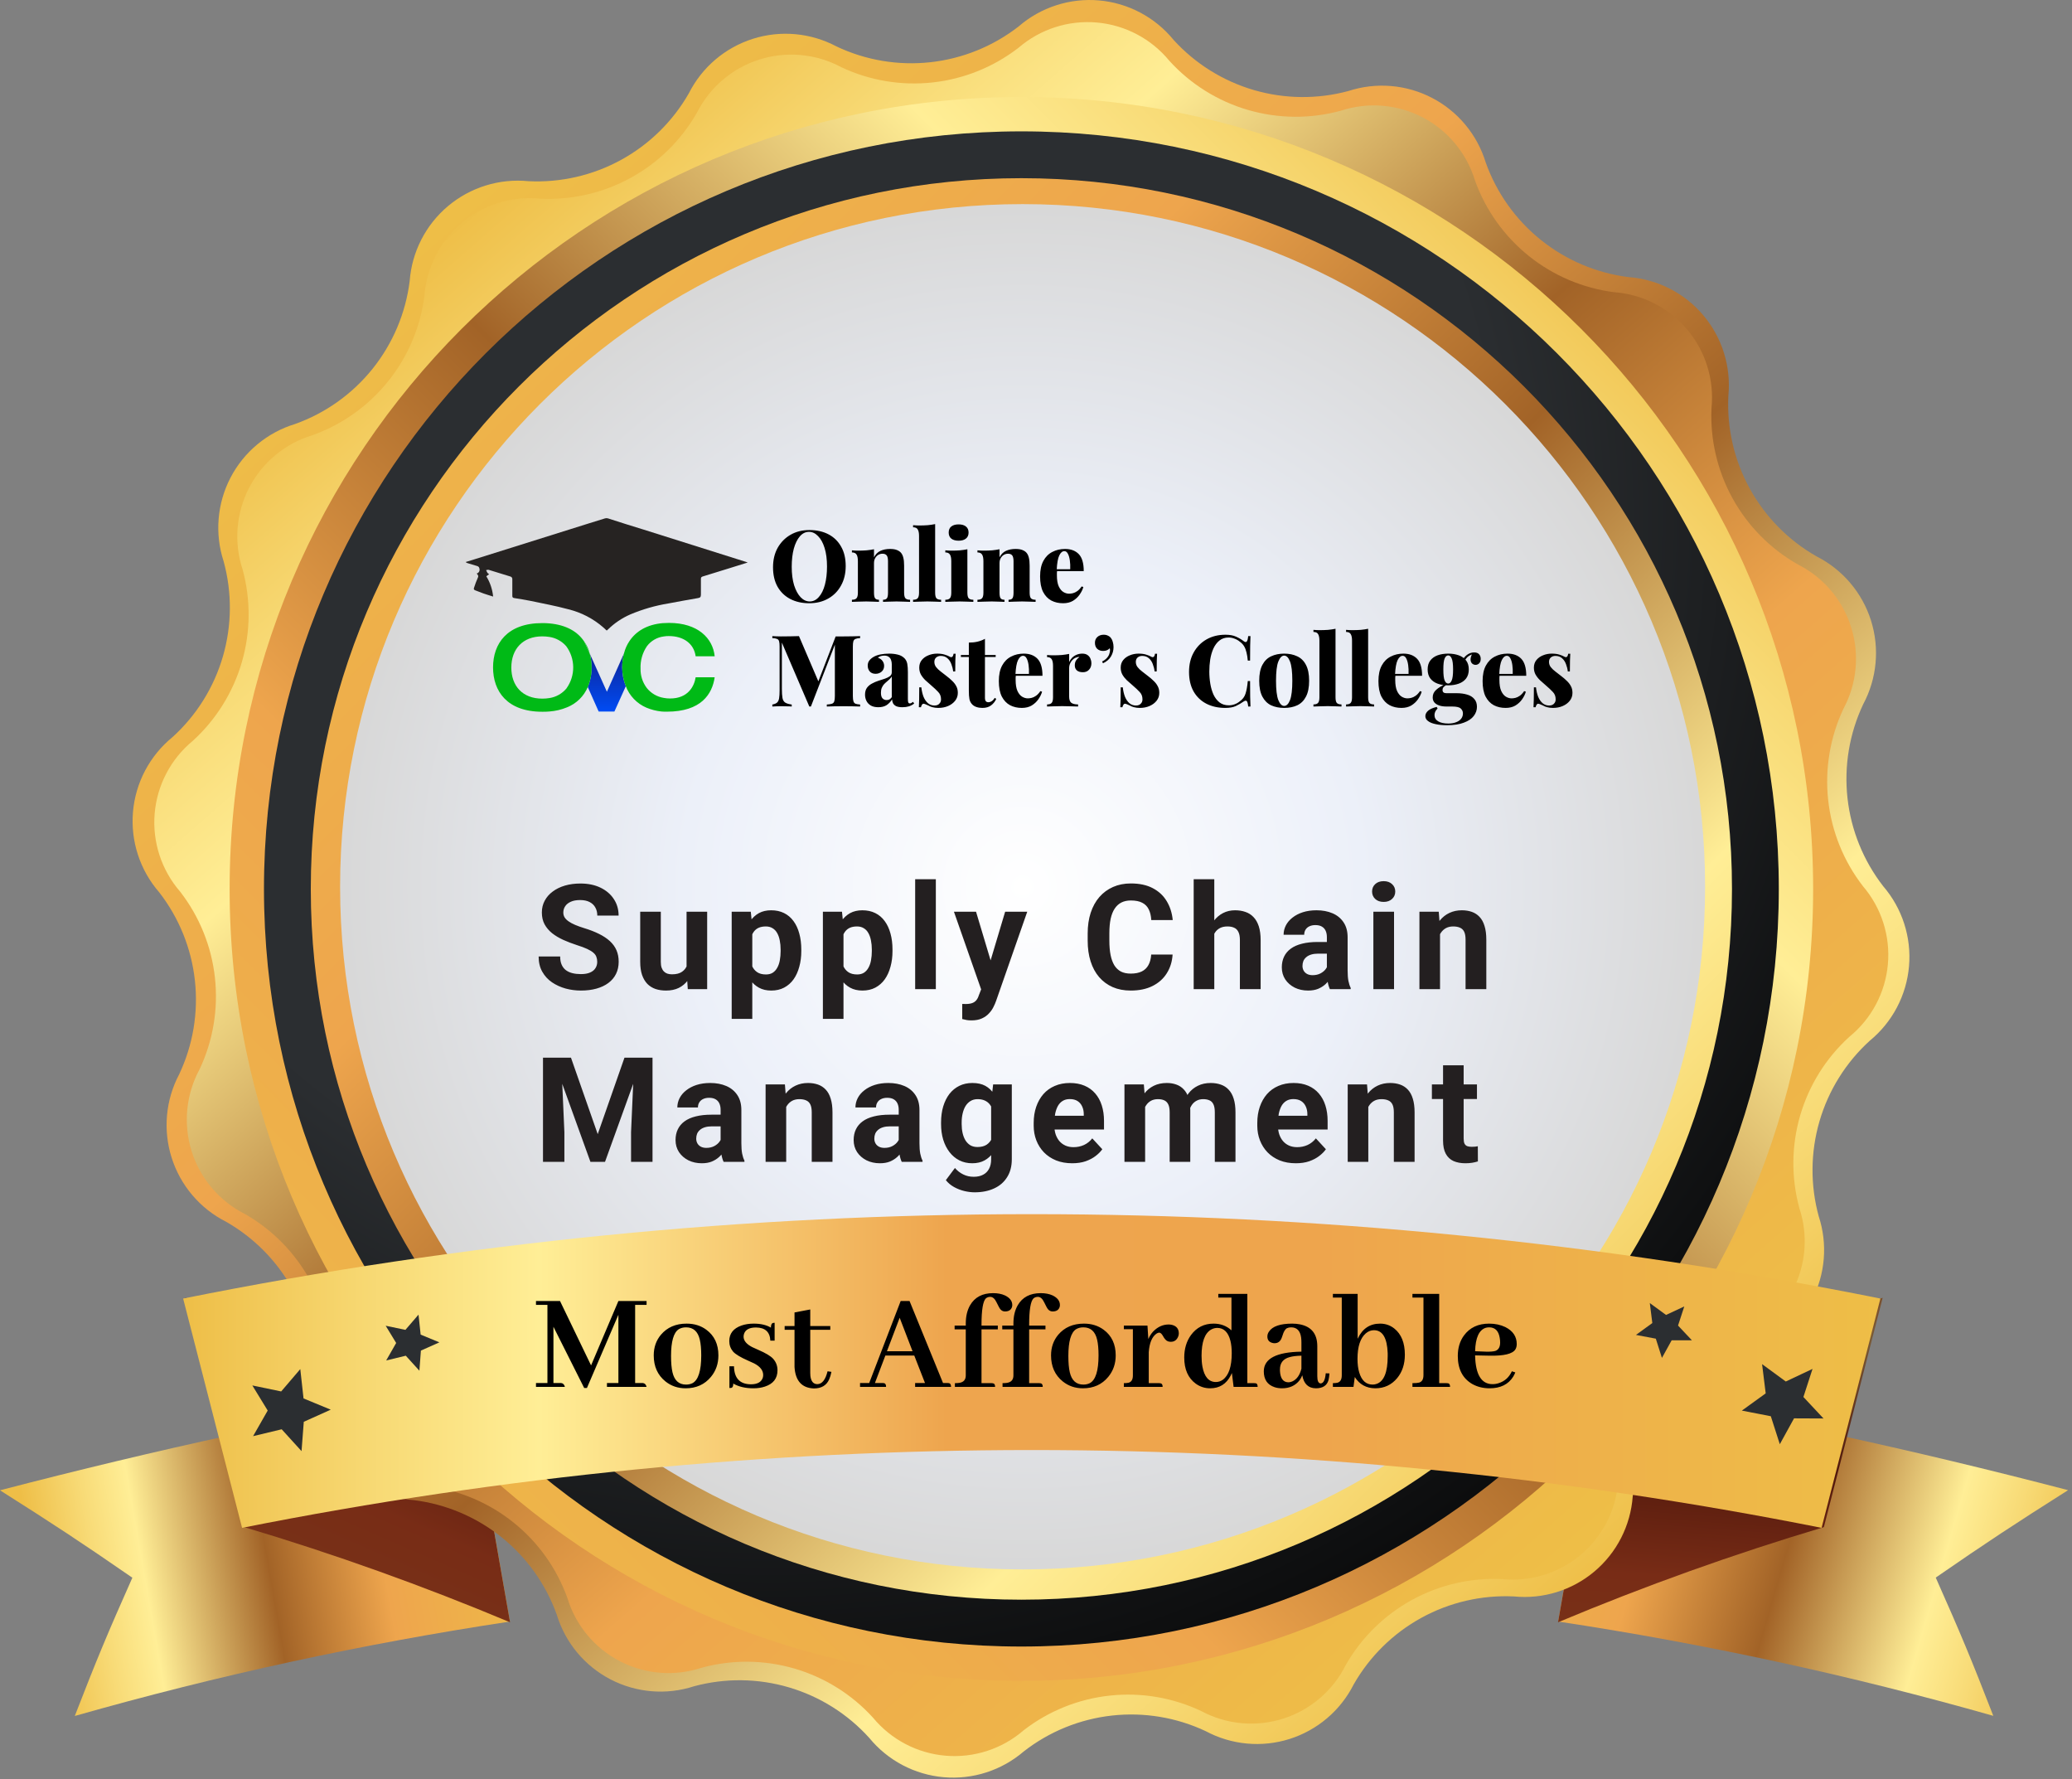 <svg width="396" height="340" viewBox="0 0 396 340" fill="none" xmlns="http://www.w3.org/2000/svg">
<rect x="0" y="0" width="396" height="340" fill="#808080" stroke="none"/>
<g clip-path="url(#clip0_709_89)">
<path d="M97.46 309.842C69.383 314.083 41.605 320.109 14.294 327.883C18.399 317.287 20.595 312.013 25.296 301.465C15.416 294.64 10.357 291.323 0 284.761C29.878 276.981 59.158 270.61 89.656 265.336L97.46 309.842Z" fill="url(#paint0_linear_709_89)"/>
<path d="M297.793 309.841C325.869 314.077 353.647 320.095 380.958 327.858C376.854 317.263 374.658 311.989 369.957 301.441C379.837 294.616 384.896 291.299 395.253 284.736C365.399 276.957 336.094 270.585 305.596 265.311L297.793 309.841Z" fill="url(#paint1_linear_709_89)"/>
<path d="M97.483 309.983C80.883 303.022 63.924 296.952 46.677 291.798L35.438 247.984C53.811 252.883 71.917 258.738 89.68 265.524L97.483 309.983Z" fill="url(#paint2_linear_709_89)"/>
<path d="M297.77 309.983C314.37 303.023 331.329 296.953 348.576 291.798L359.815 247.984C341.442 252.883 323.336 258.738 305.573 265.524L297.77 309.983Z" fill="url(#paint3_linear_709_89)"/>
<path d="M78.297 53.711C78.5 50.955 79.253 48.267 80.511 45.806C81.768 43.345 83.506 41.161 85.621 39.382C87.736 37.603 90.185 36.265 92.825 35.447C95.465 34.629 98.242 34.348 100.992 34.62C107.156 34.925 113.285 33.517 118.697 30.552C124.11 27.586 128.596 23.179 131.657 17.82C132.9 15.36 134.621 13.173 136.72 11.387C138.819 9.601 141.253 8.252 143.88 7.418C146.507 6.585 149.274 6.284 152.018 6.534C154.763 6.783 157.43 7.577 159.864 8.871C165.452 11.519 171.666 12.564 177.813 11.89C183.96 11.216 189.799 8.849 194.681 5.052C196.777 3.238 199.216 1.863 201.853 1.009C204.49 0.154 207.272 -0.162 210.034 0.078C212.795 0.318 215.481 1.111 217.93 2.408C220.38 3.705 222.545 5.481 224.296 7.63C228.43 12.17 233.735 15.482 239.629 17.204C245.523 18.926 251.777 18.99 257.705 17.39C260.326 16.534 263.091 16.21 265.838 16.437C268.585 16.664 271.26 17.436 273.704 18.71C276.149 19.983 278.315 21.732 280.075 23.854C281.836 25.975 283.155 28.426 283.956 31.064C286.037 36.875 289.687 41.996 294.502 45.859C299.317 49.722 305.107 52.175 311.232 52.947C313.988 53.15 316.676 53.903 319.136 55.161C321.597 56.418 323.782 58.156 325.561 60.271C327.34 62.385 328.677 64.835 329.495 67.475C330.313 70.115 330.595 72.891 330.323 75.642C330.022 81.811 331.437 87.943 334.412 93.356C337.386 98.769 341.802 103.252 347.171 106.307C349.635 107.552 351.825 109.276 353.613 111.38C355.4 113.483 356.75 115.923 357.581 118.555C358.413 121.187 358.709 123.959 358.454 126.708C358.199 129.457 357.397 132.127 356.096 134.561C353.457 140.144 352.417 146.348 353.091 152.486C353.765 158.623 356.127 164.454 359.914 169.331C361.715 171.423 363.079 173.854 363.927 176.481C364.775 179.108 365.089 181.878 364.851 184.628C364.613 187.378 363.828 190.053 362.542 192.495C361.255 194.938 359.494 197.098 357.361 198.85C352.791 202.999 349.46 208.333 347.737 214.26C346.014 220.187 345.967 226.475 347.6 232.427C348.456 235.047 348.78 237.812 348.553 240.559C348.327 243.307 347.554 245.981 346.28 248.426C345.007 250.871 343.258 253.037 341.137 254.797C339.015 256.557 336.564 257.876 333.926 258.677C328.115 260.758 322.994 264.409 319.131 269.223C315.268 274.038 312.815 279.829 312.043 285.953C311.84 288.709 311.087 291.397 309.83 293.858C308.572 296.319 306.835 298.503 304.72 300.282C302.605 302.061 300.155 303.399 297.516 304.217C294.876 305.035 292.099 305.316 289.349 305.044C283.186 304.746 277.061 306.16 271.652 309.129C266.244 312.099 261.763 316.508 258.708 321.868C257.463 324.332 255.738 326.522 253.634 328.31C251.531 330.098 249.091 331.447 246.459 332.279C243.827 333.11 241.055 333.407 238.306 333.152C235.557 332.897 232.887 332.095 230.453 330.793C224.863 328.157 218.652 327.122 212.509 327.804C206.367 328.487 200.534 330.86 195.659 334.659C193.566 336.459 191.133 337.821 188.506 338.667C185.878 339.513 183.107 339.825 180.357 339.585C177.607 339.345 174.932 338.557 172.491 337.269C170.049 335.98 167.89 334.217 166.14 332.082C162.013 327.508 156.701 324.165 150.792 322.422C144.884 320.678 138.608 320.602 132.659 322.202C130.039 323.058 127.274 323.382 124.526 323.155C121.779 322.929 119.105 322.156 116.66 320.883C114.215 319.609 112.049 317.86 110.289 315.739C108.529 313.618 107.21 311.166 106.409 308.528C104.328 302.717 100.677 297.596 95.862 293.733C91.048 289.87 85.257 287.417 79.132 286.645C76.376 286.442 73.689 285.69 71.228 284.432C68.767 283.174 66.583 281.437 64.804 279.322C63.025 277.207 61.687 274.758 60.869 272.118C60.051 269.478 59.77 266.701 60.041 263.951C60.313 257.803 58.881 251.7 55.904 246.314C52.927 240.928 48.52 236.469 43.17 233.429C40.718 232.184 38.539 230.463 36.76 228.367C34.98 226.27 33.636 223.841 32.806 221.22C31.975 218.599 31.674 215.839 31.921 213.1C32.168 210.362 32.958 207.7 34.245 205.27C36.883 199.687 37.923 193.483 37.249 187.345C36.575 181.208 34.214 175.377 30.427 170.5C28.603 168.405 27.22 165.964 26.36 163.323C25.499 160.682 25.178 157.895 25.416 155.128C25.654 152.36 26.447 149.669 27.746 147.214C29.046 144.759 30.825 142.591 32.98 140.837C37.55 136.689 40.88 131.355 42.603 125.428C44.326 119.501 44.373 113.213 42.74 107.261C41.885 104.641 41.561 101.876 41.787 99.129C42.014 96.381 42.787 93.707 44.06 91.262C45.334 88.817 47.082 86.651 49.204 84.891C51.325 83.131 53.776 81.812 56.414 81.011C62.229 78.928 67.352 75.274 71.215 70.454C75.078 65.635 77.53 59.839 78.297 53.711Z" fill="url(#paint4_linear_709_89)"/>
<path d="M309.25 283.137C309.05 285.824 308.314 288.444 307.085 290.842C305.857 293.24 304.161 295.369 302.097 297.101C300.033 298.834 297.643 300.135 295.068 300.93C292.493 301.724 289.785 301.995 287.104 301.726C281.091 301.44 275.115 302.822 269.838 305.719C264.561 308.617 260.188 312.917 257.203 318.145C256.001 320.56 254.327 322.711 252.281 324.469C250.234 326.227 247.855 327.556 245.286 328.38C242.716 329.203 240.008 329.502 237.321 329.261C234.633 329.02 232.022 328.242 229.64 326.974C224.194 324.38 218.135 323.346 212.136 323.986C206.138 324.626 200.434 326.916 195.658 330.602C193.624 332.368 191.258 333.709 188.698 334.546C186.139 335.384 183.437 335.701 180.753 335.478C178.069 335.256 175.457 334.499 173.07 333.252C170.683 332.004 168.569 330.292 166.854 328.215C162.805 323.756 157.601 320.505 151.818 318.82C146.036 317.135 139.9 317.083 134.089 318.67C131.53 319.514 128.828 319.837 126.142 319.621C123.456 319.405 120.84 318.653 118.45 317.409C116.059 316.166 113.941 314.457 112.221 312.382C110.501 310.308 109.214 307.91 108.436 305.33C106.398 299.667 102.835 294.677 98.139 290.912C93.443 287.147 87.798 284.753 81.828 283.996C79.143 283.795 76.525 283.06 74.128 281.833C71.731 280.606 69.605 278.912 67.872 276.851C66.14 274.79 64.838 272.403 64.042 269.831C63.246 267.259 62.972 264.553 63.238 261.874C63.524 255.861 62.142 249.885 59.245 244.608C56.347 239.331 52.047 234.958 46.819 231.973C44.402 230.757 42.254 229.067 40.503 227.005C38.751 224.942 37.432 222.549 36.624 219.966C35.816 217.384 35.536 214.666 35.799 211.973C36.062 209.28 36.864 206.667 38.157 204.29C40.724 198.845 41.734 192.795 41.077 186.81C40.42 180.826 38.121 175.139 34.434 170.38C32.668 168.347 31.327 165.98 30.489 163.421C29.652 160.861 29.335 158.159 29.557 155.475C29.78 152.791 30.537 150.179 31.784 147.792C33.032 145.405 34.744 143.292 36.821 141.576C41.279 137.527 44.531 132.323 46.216 126.541C47.9 120.758 47.952 114.622 46.366 108.811C45.522 106.252 45.198 103.55 45.415 100.864C45.631 98.178 46.383 95.563 47.626 93.172C48.87 90.781 50.579 88.663 52.654 86.943C54.728 85.224 57.126 83.936 59.706 83.158C65.382 81.131 70.387 77.573 74.165 72.876C77.944 68.18 80.348 62.529 81.112 56.55C81.312 53.863 82.048 51.243 83.276 48.844C84.505 46.446 86.201 44.318 88.265 42.585C90.329 40.853 92.718 39.551 95.293 38.757C97.868 37.962 100.576 37.691 103.257 37.96C109.281 38.253 115.268 36.872 120.554 33.97C125.841 31.067 130.22 26.757 133.206 21.518C134.421 19.114 136.104 16.978 138.156 15.235C140.209 13.492 142.589 12.176 145.157 11.367C147.726 10.558 150.43 10.27 153.111 10.522C155.792 10.773 158.396 11.559 160.769 12.831C166.215 15.398 172.265 16.409 178.249 15.752C184.234 15.095 189.92 12.796 194.68 9.109C196.722 7.353 199.095 6.023 201.659 5.197C204.222 4.371 206.925 4.065 209.609 4.299C212.292 4.532 214.902 5.3 217.284 6.556C219.667 7.812 221.775 9.532 223.483 11.614C227.532 16.073 232.736 19.325 238.519 21.009C244.302 22.694 250.438 22.746 256.248 21.16C258.807 20.316 261.509 19.992 264.195 20.209C266.882 20.425 269.497 21.177 271.888 22.42C274.279 23.663 276.396 25.373 278.116 27.447C279.836 29.522 281.123 31.92 281.902 34.5C283.939 40.163 287.503 45.153 292.198 48.918C296.894 52.683 302.539 55.076 308.51 55.834C311.197 56.034 313.817 56.77 316.215 57.998C318.614 59.227 320.742 60.923 322.474 62.987C324.207 65.051 325.509 67.441 326.303 70.016C327.098 72.591 327.368 75.298 327.1 77.98C326.827 83.999 328.226 89.976 331.14 95.249C334.055 100.522 338.372 104.886 343.614 107.857C346.019 109.069 348.158 110.751 349.903 112.802C351.649 114.854 352.967 117.234 353.778 119.802C354.59 122.371 354.88 125.076 354.63 127.758C354.38 130.44 353.596 133.045 352.324 135.42C349.757 140.866 348.746 146.915 349.403 152.9C350.06 158.884 352.36 164.571 356.047 169.33C357.797 171.376 359.119 173.752 359.937 176.318C360.755 178.883 361.052 181.586 360.809 184.268C360.567 186.95 359.791 189.556 358.526 191.933C357.261 194.31 355.534 196.41 353.445 198.11C348.987 202.159 345.735 207.363 344.05 213.146C342.366 218.928 342.314 225.064 343.9 230.875C344.744 233.434 345.068 236.136 344.851 238.822C344.635 241.508 343.883 244.124 342.639 246.515C341.396 248.905 339.687 251.023 337.612 252.743C335.538 254.463 333.14 255.75 330.56 256.528C324.901 258.569 319.916 262.134 316.156 266.83C312.395 271.525 310.005 277.168 309.25 283.137Z" fill="url(#paint5_linear_709_89)"/>
<path d="M195.207 321.177C278.779 321.177 346.527 253.429 346.527 169.857C346.527 86.284 278.779 18.536 195.207 18.536C111.635 18.536 43.887 86.284 43.887 169.857C43.887 253.429 111.635 321.177 195.207 321.177Z" fill="url(#paint6_linear_709_89)"/>
<path d="M195.207 314.615C275.155 314.615 339.965 249.804 339.965 169.857C339.965 89.909 275.155 25.099 195.207 25.099C115.259 25.099 50.449 89.909 50.449 169.857C50.449 249.804 115.259 314.615 195.207 314.615Z" fill="url(#paint7_radial_709_89)"/>
<path d="M195.207 305.665C270.213 305.665 331.016 244.861 331.016 169.856C331.016 94.851 270.213 34.047 195.207 34.047C120.202 34.047 59.398 94.851 59.398 169.856C59.398 244.861 120.202 305.665 195.207 305.665Z" fill="url(#paint8_linear_709_89)"/>
<path d="M195.44 299.879C267.479 299.879 325.879 241.479 325.879 169.44C325.879 97.4 267.479 39 195.44 39C123.4 39 65 97.4 65 169.44C65 241.479 123.4 299.879 195.44 299.879Z" fill="url(#paint9_radial_709_89)"/>
<path d="M348.141 291.937C248.491 272.113 145.913 272.113 46.264 291.937L35 248.123C142.058 226.626 252.322 226.626 359.381 248.123L348.141 291.937Z" fill="url(#paint10_linear_709_89)"/>
<path d="M123.574 248.594V249.332H121.387V264.262H122.836C123.219 264.298 123.465 264.544 123.574 265H116V264.262H118.188V251.219L112.172 265.219H111.652L105.773 253.516V264.262H107.223C107.605 264.298 107.852 264.544 107.961 265H102.438V264.262H104.625V249.332H102.438V248.594H107.031L112.965 260.898L118.188 248.594H123.574ZM128.25 259.094C128.25 260.388 128.341 261.427 128.523 262.211C128.888 263.779 129.754 264.562 131.121 264.562C131.577 264.562 131.987 264.471 132.352 264.289C133.464 263.688 134.02 261.919 134.02 258.984C134.02 257.745 133.928 256.742 133.746 255.977C133.382 254.409 132.507 253.625 131.121 253.625C130.592 253.625 130.128 253.743 129.727 253.98C128.742 254.618 128.25 256.323 128.25 259.094ZM131.23 252.914C132.689 252.914 133.947 253.306 135.004 254.09C136.535 255.22 137.301 256.852 137.301 258.984C137.301 260.57 136.827 261.938 135.879 263.086C134.676 264.544 133.062 265.273 131.039 265.273C129.562 265.273 128.277 264.836 127.184 263.961C125.689 262.758 124.941 261.099 124.941 258.984C124.941 257.453 125.397 256.141 126.309 255.047C127.512 253.625 129.152 252.914 131.23 252.914ZM143.508 264.508C144.729 264.508 145.486 264.098 145.777 263.277C145.832 263.095 145.859 262.913 145.859 262.73C145.859 261.855 145.285 261.117 144.137 260.516C143.882 260.388 143.48 260.206 142.934 259.969C141.53 259.349 140.591 258.784 140.117 258.273C139.625 257.69 139.379 257.016 139.379 256.25C139.379 254.81 140.163 253.816 141.73 253.27C142.423 253.033 143.198 252.914 144.055 252.914C145.385 252.914 146.479 253.169 147.336 253.68C147.336 253.133 147.482 252.832 147.773 252.777C147.865 252.759 147.956 252.75 148.047 252.75V256.168H147.227C147.154 254.509 146.242 253.671 144.492 253.652C143.271 253.652 142.514 254.035 142.223 254.801C142.15 255.001 142.113 255.202 142.113 255.402C142.113 256.168 142.66 256.833 143.754 257.398C143.991 257.508 144.374 257.681 144.902 257.918C146.342 258.538 147.299 259.112 147.773 259.641C148.32 260.26 148.594 260.99 148.594 261.828C148.594 263.378 147.792 264.417 146.188 264.945C145.531 265.164 144.802 265.273 144 265.273C142.469 265.273 141.184 264.973 140.145 264.371C140.145 264.845 140.026 265.118 139.789 265.191C139.68 265.21 139.552 265.219 139.406 265.219V261.062H140.281C140.318 263.341 141.393 264.49 143.508 264.508ZM149.961 254.09V253.379H151.848V250.781L154.855 250.207V253.379H158.684V254.09H154.855V262.375C154.855 262.557 154.865 262.74 154.883 262.922C155.01 263.961 155.457 264.48 156.223 264.48C157.116 264.462 157.763 263.642 158.164 262.02L158.902 262.129C158.793 262.694 158.647 263.177 158.465 263.578C157.954 264.727 156.979 265.301 155.539 265.301C153.242 265.21 152.012 263.842 151.848 261.199V254.09H149.961ZM181.762 265H174.898V264.262H176.785L174.734 259.012H169.211L167.215 264.262H168.664C168.773 264.262 168.874 264.271 168.965 264.289C169.22 264.344 169.348 264.581 169.348 265H164.371V264.262H166.121L172.137 248.594H173.832L180.23 264.262H181.078C181.206 264.262 181.306 264.271 181.379 264.289C181.634 264.344 181.762 264.581 181.762 265ZM174.406 258.191L171.945 251.793L169.512 258.191H174.406ZM189.527 264.289C189.618 264.289 189.701 264.298 189.773 264.316C190.047 264.353 190.184 264.581 190.184 265H182.5V264.289C182.828 264.289 183.111 264.271 183.348 264.234C184.168 264.107 184.578 263.633 184.578 262.812V254.008H182.445V253.297H184.578V252.914C184.578 251.529 184.852 250.362 185.398 249.414C186.292 247.865 187.759 247.09 189.801 247.09C190.676 247.09 191.432 247.236 192.07 247.527C193 247.983 193.465 248.594 193.465 249.359C193.465 249.487 193.447 249.615 193.41 249.742C193.228 250.307 192.781 250.59 192.07 250.59C191.742 250.59 191.46 250.462 191.223 250.207C191.077 250.061 190.822 249.605 190.457 248.84C190.129 248.147 189.728 247.801 189.254 247.801C188.944 247.801 188.671 247.892 188.434 248.074C187.868 248.603 187.586 250.289 187.586 253.133V253.297H190.703V254.008H187.586V264.289H189.527ZM198.633 264.289C198.724 264.289 198.806 264.298 198.879 264.316C199.152 264.353 199.289 264.581 199.289 265H191.605V264.289C191.934 264.289 192.216 264.271 192.453 264.234C193.273 264.107 193.684 263.633 193.684 262.812V254.008H191.551V253.297H193.684V252.914C193.684 251.529 193.957 250.362 194.504 249.414C195.397 247.865 196.865 247.09 198.906 247.09C199.781 247.09 200.538 247.236 201.176 247.527C202.105 247.983 202.57 248.594 202.57 249.359C202.57 249.487 202.552 249.615 202.516 249.742C202.333 250.307 201.887 250.59 201.176 250.59C200.848 250.59 200.565 250.462 200.328 250.207C200.182 250.061 199.927 249.605 199.562 248.84C199.234 248.147 198.833 247.801 198.359 247.801C198.049 247.801 197.776 247.892 197.539 248.074C196.974 248.603 196.691 250.289 196.691 253.133V253.297H199.809V254.008H196.691V264.289H198.633ZM204.184 259.094C204.184 260.388 204.275 261.427 204.457 262.211C204.822 263.779 205.688 264.562 207.055 264.562C207.51 264.562 207.921 264.471 208.285 264.289C209.397 263.688 209.953 261.919 209.953 258.984C209.953 257.745 209.862 256.742 209.68 255.977C209.315 254.409 208.44 253.625 207.055 253.625C206.526 253.625 206.061 253.743 205.66 253.98C204.676 254.618 204.184 256.323 204.184 259.094ZM207.164 252.914C208.622 252.914 209.88 253.306 210.938 254.09C212.469 255.22 213.234 256.852 213.234 258.984C213.234 260.57 212.76 261.938 211.812 263.086C210.609 264.544 208.996 265.273 206.973 265.273C205.496 265.273 204.211 264.836 203.117 263.961C201.622 262.758 200.875 261.099 200.875 258.984C200.875 257.453 201.331 256.141 202.242 255.047C203.445 253.625 205.086 252.914 207.164 252.914ZM221.547 264.289C221.638 264.289 221.72 264.298 221.793 264.316C222.066 264.353 222.203 264.581 222.203 265H214.793V264.289C215.158 264.289 215.458 264.262 215.695 264.207C216.242 264.061 216.516 263.596 216.516 262.812V253.98H214.793V253.297H219.305L219.469 255.867C219.688 255.339 219.988 254.865 220.371 254.445C221.246 253.534 222.24 253.078 223.352 253.078C223.57 253.078 223.789 253.105 224.008 253.16C224.865 253.379 225.293 253.926 225.293 254.801C225.293 255.02 225.247 255.229 225.156 255.43C224.883 256.068 224.418 256.387 223.762 256.387C223.579 256.387 223.406 256.359 223.242 256.305C222.896 256.195 222.568 255.849 222.258 255.266C222.021 254.846 221.784 254.637 221.547 254.637C221.401 254.637 221.228 254.701 221.027 254.828C220.171 255.43 219.678 256.605 219.551 258.355V264.289H221.547ZM235.766 265L235.438 262.348C235.383 262.493 235.31 262.648 235.219 262.812C234.38 264.453 233.068 265.273 231.281 265.273C230.279 265.273 229.367 264.982 228.547 264.398C227.07 263.323 226.332 261.655 226.332 259.395C226.332 257.717 226.76 256.286 227.617 255.102C228.693 253.643 230.133 252.914 231.938 252.914C233.286 252.914 234.426 253.342 235.355 254.199V247.938H232.84V247.227H238.391V264.289H239.676C239.822 264.289 239.94 264.298 240.031 264.316C240.25 264.371 240.359 264.599 240.359 265H235.766ZM229.641 259.066C229.641 259.814 229.695 260.497 229.805 261.117C230.169 263.086 231.026 264.07 232.375 264.07C232.867 264.07 233.314 263.924 233.715 263.633C234.845 262.794 235.41 261.099 235.41 258.547C235.41 257.672 235.328 256.897 235.164 256.223C234.745 254.564 233.906 253.734 232.648 253.734C232.229 253.734 231.828 253.844 231.445 254.062C230.242 254.773 229.641 256.441 229.641 259.066ZM251.488 265.273C250.048 265.255 249.182 264.426 248.891 262.785C248.763 263.113 248.59 263.432 248.371 263.742C247.569 264.763 246.448 265.273 245.008 265.273C244.497 265.273 244.023 265.201 243.586 265.055C242.219 264.599 241.535 263.587 241.535 262.02C241.553 259.595 243.951 258.346 248.727 258.273V256.523C248.727 256.177 248.708 255.858 248.672 255.566C248.49 254.272 247.852 253.625 246.758 253.625C246.466 253.625 246.202 253.68 245.965 253.789C245.618 253.971 245.336 254.436 245.117 255.184C245.044 255.402 244.99 255.557 244.953 255.648C244.698 256.323 244.242 256.66 243.586 256.66C243.422 256.66 243.258 256.633 243.094 256.578C242.51 256.396 242.219 255.995 242.219 255.375C242.219 255.047 242.319 254.737 242.52 254.445C243.194 253.424 244.68 252.914 246.977 252.914C247.487 252.914 247.97 252.96 248.426 253.051C250.65 253.488 251.762 254.883 251.762 257.234V262.977C251.762 263.852 251.971 264.307 252.391 264.344C252.938 264.326 253.266 263.678 253.375 262.402L254.086 262.43C254.049 262.94 253.986 263.378 253.895 263.742C253.585 264.763 252.783 265.273 251.488 265.273ZM246.266 264.125C246.484 264.125 246.721 264.07 246.977 263.961C247.833 263.578 248.417 262.767 248.727 261.527V259.039C247.815 259.057 247.068 259.148 246.484 259.312C245.245 259.641 244.625 260.424 244.625 261.664C244.625 261.755 244.625 261.846 244.625 261.938C244.698 263.396 245.245 264.125 246.266 264.125ZM262.836 265.273C261.122 265.255 259.819 264.535 258.926 263.113L258.68 265H254.742V264.289C255.089 264.289 255.38 264.262 255.617 264.207C256.164 264.061 256.438 263.587 256.438 262.785V247.938H254.742V247.227H259.473V255.812C259.491 255.776 259.509 255.74 259.527 255.703C260.421 253.844 261.833 252.914 263.766 252.914C264.786 252.914 265.689 253.224 266.473 253.844C267.822 254.919 268.496 256.587 268.496 258.848C268.496 260.652 268.004 262.147 267.02 263.332C265.944 264.626 264.549 265.273 262.836 265.273ZM262.59 254.172C262.025 254.172 261.505 254.372 261.031 254.773C259.974 255.685 259.445 257.316 259.445 259.668C259.445 260.652 259.555 261.509 259.773 262.238C260.229 263.788 261.086 264.562 262.344 264.562C262.599 264.562 262.854 264.517 263.109 264.426C264.513 263.934 265.215 262.174 265.215 259.148C265.215 258.948 265.215 258.747 265.215 258.547C265.105 255.63 264.23 254.172 262.59 254.172ZM276.453 264.289C276.562 264.289 276.672 264.298 276.781 264.316C277.018 264.371 277.137 264.599 277.137 265H269.945V264.289C270.529 264.289 270.957 264.253 271.23 264.18C271.777 264.016 272.051 263.542 272.051 262.758V247.938H269.945V247.227H275.059V264.289H276.453ZM284.602 253.625C284.401 253.625 284.191 253.652 283.973 253.707C282.678 254.108 281.995 255.603 281.922 258.191L284.027 258.273C284.793 258.292 285.376 258.246 285.777 258.137C286.397 257.918 286.707 257.38 286.707 256.523C286.707 256.214 286.68 255.913 286.625 255.621C286.406 254.29 285.732 253.625 284.602 253.625ZM289.605 262.238C289.496 262.512 289.359 262.785 289.195 263.059C288.266 264.535 286.762 265.273 284.684 265.273C283.462 265.273 282.359 265 281.375 264.453C279.534 263.378 278.613 261.591 278.613 259.094C278.613 257.562 279.005 256.259 279.789 255.184C280.901 253.671 282.505 252.914 284.602 252.914C285.75 252.914 286.78 253.133 287.691 253.57C289.15 254.299 289.879 255.384 289.879 256.824C289.879 257.225 289.788 257.572 289.605 257.863C289.059 258.702 287.418 259.094 284.684 259.039L281.922 258.984C281.922 259.003 281.922 259.021 281.922 259.039C282.013 262.667 283.125 264.48 285.258 264.48C285.659 264.48 286.051 264.417 286.434 264.289C287.582 263.924 288.421 263.168 288.949 262.02L289.605 262.238Z" fill="black"/>
<path d="M80.154 261.91L77.553 259.046L73.806 259.953L75.716 256.612L73.711 253.319L77.481 254.107L79.987 251.195L80.393 255.013L83.972 256.493L80.441 258.068L80.154 261.91Z" fill="url(#paint11_radial_709_89)"/>
<path d="M57.629 277.28L53.835 273.104L48.37 274.417L51.162 269.524L48.227 264.728L53.739 265.873L57.39 261.602L58.011 267.21L63.213 269.357L58.059 271.672L57.629 277.28Z" fill="url(#paint12_radial_709_89)"/>
<path d="M321.899 249.632L320.706 253.284L323.355 256.099H319.489L317.628 259.464L316.458 255.789L312.664 255.073L315.79 252.806L315.313 248.988L318.415 251.255L321.899 249.632Z" fill="url(#paint13_radial_709_89)"/>
<path d="M346.409 261.565L344.667 266.934L348.509 271.039L342.877 271.015L340.157 275.955L338.439 270.609L332.902 269.535L337.46 266.242L336.768 260.658L341.302 263.975L346.409 261.565Z" fill="url(#paint14_radial_709_89)"/>
<path d="M114.141 183.791C114.141 183.436 114.086 183.117 113.977 182.834C113.876 182.542 113.685 182.278 113.402 182.041C113.12 181.795 112.723 181.553 112.213 181.316C111.702 181.079 111.042 180.833 110.23 180.578C109.328 180.286 108.471 179.958 107.66 179.594C106.858 179.229 106.147 178.805 105.527 178.322C104.917 177.83 104.434 177.26 104.078 176.613C103.732 175.966 103.559 175.214 103.559 174.357C103.559 173.528 103.741 172.776 104.105 172.102C104.47 171.418 104.98 170.835 105.637 170.352C106.293 169.859 107.068 169.481 107.961 169.217C108.863 168.952 109.852 168.82 110.928 168.82C112.395 168.82 113.676 169.085 114.77 169.613C115.863 170.142 116.711 170.867 117.312 171.787C117.923 172.708 118.229 173.76 118.229 174.945H114.154C114.154 174.362 114.031 173.852 113.785 173.414C113.548 172.967 113.184 172.617 112.691 172.361C112.208 172.106 111.598 171.979 110.859 171.979C110.148 171.979 109.556 172.088 109.082 172.307C108.608 172.516 108.253 172.803 108.016 173.168C107.779 173.523 107.66 173.924 107.66 174.371C107.66 174.708 107.742 175.014 107.906 175.287C108.079 175.561 108.335 175.816 108.672 176.053C109.009 176.29 109.424 176.513 109.916 176.723C110.408 176.932 110.978 177.137 111.625 177.338C112.71 177.666 113.662 178.035 114.482 178.445C115.312 178.855 116.005 179.316 116.561 179.826C117.117 180.337 117.536 180.915 117.818 181.562C118.101 182.21 118.242 182.943 118.242 183.764C118.242 184.63 118.074 185.404 117.736 186.088C117.399 186.771 116.911 187.35 116.273 187.824C115.635 188.298 114.874 188.658 113.99 188.904C113.106 189.15 112.117 189.273 111.023 189.273C110.039 189.273 109.068 189.146 108.111 188.891C107.154 188.626 106.284 188.23 105.5 187.701C104.725 187.173 104.105 186.498 103.641 185.678C103.176 184.857 102.943 183.887 102.943 182.766H107.059C107.059 183.385 107.154 183.91 107.346 184.338C107.537 184.766 107.806 185.113 108.152 185.377C108.508 185.641 108.927 185.833 109.41 185.951C109.902 186.07 110.44 186.129 111.023 186.129C111.734 186.129 112.318 186.029 112.773 185.828C113.238 185.628 113.58 185.35 113.799 184.994C114.027 184.639 114.141 184.238 114.141 183.791ZM131.215 185.459V174.207H135.153V189H131.448L131.215 185.459ZM131.653 182.424L132.815 182.396C132.815 183.381 132.701 184.297 132.473 185.145C132.245 185.983 131.903 186.712 131.448 187.332C130.992 187.943 130.418 188.421 129.725 188.768C129.032 189.105 128.216 189.273 127.278 189.273C126.558 189.273 125.892 189.173 125.282 188.973C124.68 188.763 124.16 188.439 123.723 188.002C123.295 187.555 122.957 186.986 122.711 186.293C122.474 185.591 122.356 184.748 122.356 183.764V174.207H126.293V183.791C126.293 184.229 126.343 184.598 126.444 184.898C126.553 185.199 126.703 185.445 126.895 185.637C127.086 185.828 127.31 185.965 127.565 186.047C127.829 186.129 128.121 186.17 128.44 186.17C129.251 186.17 129.889 186.006 130.354 185.678C130.828 185.35 131.16 184.903 131.352 184.338C131.552 183.764 131.653 183.126 131.653 182.424ZM143.778 177.051V194.688H139.84V174.207H143.491L143.778 177.051ZM153.143 181.439V181.727C153.143 182.802 153.016 183.8 152.76 184.721C152.514 185.641 152.15 186.443 151.667 187.127C151.184 187.801 150.582 188.33 149.862 188.713C149.151 189.087 148.331 189.273 147.401 189.273C146.499 189.273 145.715 189.091 145.049 188.727C144.384 188.362 143.824 187.852 143.368 187.195C142.921 186.53 142.561 185.76 142.288 184.885C142.014 184.01 141.805 183.071 141.659 182.068V181.316C141.805 180.241 142.014 179.257 142.288 178.363C142.561 177.461 142.921 176.682 143.368 176.025C143.824 175.36 144.38 174.845 145.036 174.48C145.701 174.116 146.48 173.934 147.374 173.934C148.312 173.934 149.137 174.111 149.848 174.467C150.568 174.822 151.17 175.333 151.653 175.998C152.145 176.663 152.514 177.456 152.76 178.377C153.016 179.298 153.143 180.318 153.143 181.439ZM149.192 181.727V181.439C149.192 180.811 149.137 180.232 149.028 179.703C148.928 179.165 148.764 178.696 148.536 178.295C148.317 177.894 148.025 177.584 147.661 177.365C147.305 177.137 146.872 177.023 146.362 177.023C145.824 177.023 145.364 177.11 144.981 177.283C144.607 177.456 144.302 177.707 144.065 178.035C143.828 178.363 143.65 178.755 143.532 179.211C143.413 179.667 143.34 180.182 143.313 180.756V182.656C143.359 183.331 143.486 183.937 143.696 184.475C143.906 185.003 144.229 185.423 144.667 185.732C145.104 186.042 145.678 186.197 146.389 186.197C146.909 186.197 147.346 186.083 147.702 185.855C148.057 185.618 148.344 185.295 148.563 184.885C148.791 184.475 148.95 184.001 149.042 183.463C149.142 182.925 149.192 182.346 149.192 181.727ZM161.208 177.051V194.688H157.27V174.207H160.921L161.208 177.051ZM170.573 181.439V181.727C170.573 182.802 170.446 183.8 170.19 184.721C169.944 185.641 169.58 186.443 169.097 187.127C168.614 187.801 168.012 188.33 167.292 188.713C166.581 189.087 165.761 189.273 164.831 189.273C163.929 189.273 163.145 189.091 162.479 188.727C161.814 188.362 161.254 187.852 160.798 187.195C160.351 186.53 159.991 185.76 159.718 184.885C159.444 184.01 159.235 183.071 159.089 182.068V181.316C159.235 180.241 159.444 179.257 159.718 178.363C159.991 177.461 160.351 176.682 160.798 176.025C161.254 175.36 161.81 174.845 162.466 174.48C163.131 174.116 163.91 173.934 164.804 173.934C165.742 173.934 166.567 174.111 167.278 174.467C167.998 174.822 168.6 175.333 169.083 175.998C169.575 176.663 169.944 177.456 170.19 178.377C170.446 179.298 170.573 180.318 170.573 181.439ZM166.622 181.727V181.439C166.622 180.811 166.567 180.232 166.458 179.703C166.358 179.165 166.194 178.696 165.966 178.295C165.747 177.894 165.455 177.584 165.091 177.365C164.735 177.137 164.302 177.023 163.792 177.023C163.254 177.023 162.794 177.11 162.411 177.283C162.037 177.456 161.732 177.707 161.495 178.035C161.258 178.363 161.08 178.755 160.962 179.211C160.843 179.667 160.77 180.182 160.743 180.756V182.656C160.789 183.331 160.916 183.937 161.126 184.475C161.336 185.003 161.659 185.423 162.097 185.732C162.534 186.042 163.108 186.197 163.819 186.197C164.339 186.197 164.776 186.083 165.132 185.855C165.487 185.618 165.774 185.295 165.993 184.885C166.221 184.475 166.38 184.001 166.472 183.463C166.572 182.925 166.622 182.346 166.622 181.727ZM178.857 168V189H174.906V168H178.857ZM188.179 187.332L192.103 174.207H196.328L190.38 191.229C190.253 191.602 190.08 192.003 189.861 192.432C189.651 192.86 189.364 193.266 189 193.648C188.644 194.04 188.193 194.359 187.646 194.605C187.108 194.852 186.448 194.975 185.664 194.975C185.29 194.975 184.985 194.952 184.748 194.906C184.511 194.861 184.228 194.797 183.9 194.715V191.83C184 191.83 184.105 191.83 184.214 191.83C184.324 191.839 184.429 191.844 184.529 191.844C185.048 191.844 185.472 191.785 185.8 191.666C186.129 191.548 186.393 191.365 186.593 191.119C186.794 190.882 186.953 190.572 187.072 190.189L188.179 187.332ZM186.539 174.207L189.752 184.926L190.312 189.096L187.632 189.383L182.314 174.207H186.539ZM220.018 182.396H224.106C224.024 183.736 223.655 184.926 222.998 185.965C222.351 187.004 221.444 187.815 220.278 188.398C219.12 188.982 217.725 189.273 216.094 189.273C214.818 189.273 213.674 189.055 212.662 188.617C211.651 188.171 210.785 187.533 210.065 186.703C209.354 185.874 208.811 184.871 208.438 183.695C208.064 182.52 207.877 181.202 207.877 179.744V178.363C207.877 176.905 208.069 175.588 208.451 174.412C208.843 173.227 209.399 172.22 210.119 171.391C210.849 170.561 211.719 169.923 212.731 169.477C213.742 169.03 214.873 168.807 216.121 168.807C217.78 168.807 219.179 169.107 220.319 169.709C221.467 170.311 222.356 171.14 222.985 172.197C223.623 173.255 224.005 174.458 224.133 175.807H220.031C219.986 175.005 219.826 174.326 219.553 173.77C219.28 173.204 218.865 172.781 218.309 172.498C217.762 172.206 217.033 172.061 216.121 172.061C215.438 172.061 214.841 172.188 214.33 172.443C213.82 172.699 213.392 173.086 213.045 173.605C212.699 174.125 212.439 174.781 212.266 175.574C212.102 176.358 212.02 177.279 212.02 178.336V179.744C212.02 180.774 212.097 181.681 212.252 182.465C212.407 183.24 212.644 183.896 212.963 184.434C213.291 184.962 213.711 185.363 214.221 185.637C214.74 185.901 215.365 186.033 216.094 186.033C216.951 186.033 217.657 185.896 218.213 185.623C218.769 185.35 219.193 184.944 219.485 184.406C219.785 183.868 219.963 183.199 220.018 182.396ZM232.075 168V189H228.137V168H232.075ZM231.514 181.084H230.434C230.443 180.054 230.58 179.106 230.844 178.24C231.109 177.365 231.487 176.609 231.979 175.971C232.471 175.324 233.059 174.822 233.743 174.467C234.435 174.111 235.201 173.934 236.04 173.934C236.769 173.934 237.43 174.038 238.022 174.248C238.624 174.449 239.139 174.777 239.567 175.232C240.004 175.679 240.342 176.267 240.579 176.996C240.816 177.725 240.934 178.609 240.934 179.648V189H236.969V179.621C236.969 178.965 236.874 178.45 236.682 178.076C236.5 177.693 236.231 177.424 235.876 177.27C235.529 177.105 235.101 177.023 234.59 177.023C234.025 177.023 233.542 177.128 233.141 177.338C232.749 177.548 232.435 177.839 232.198 178.213C231.961 178.577 231.788 179.006 231.678 179.498C231.569 179.99 231.514 180.519 231.514 181.084ZM253.593 185.664V179.074C253.593 178.6 253.515 178.195 253.36 177.857C253.205 177.511 252.964 177.242 252.636 177.051C252.317 176.859 251.902 176.764 251.391 176.764C250.954 176.764 250.576 176.841 250.257 176.996C249.938 177.142 249.692 177.356 249.518 177.639C249.345 177.912 249.259 178.236 249.259 178.609H245.321C245.321 177.98 245.467 177.383 245.759 176.818C246.05 176.253 246.474 175.757 247.03 175.328C247.586 174.891 248.247 174.549 249.013 174.303C249.787 174.057 250.653 173.934 251.61 173.934C252.759 173.934 253.78 174.125 254.673 174.508C255.566 174.891 256.268 175.465 256.778 176.23C257.298 176.996 257.557 177.953 257.557 179.102V185.432C257.557 186.243 257.608 186.908 257.708 187.428C257.808 187.938 257.954 188.385 258.145 188.768V189H254.167C253.975 188.599 253.83 188.098 253.729 187.496C253.638 186.885 253.593 186.275 253.593 185.664ZM254.112 179.99L254.14 182.219H251.938C251.419 182.219 250.968 182.278 250.585 182.396C250.202 182.515 249.888 182.684 249.641 182.902C249.395 183.112 249.213 183.358 249.095 183.641C248.985 183.923 248.931 184.233 248.931 184.57C248.931 184.908 249.008 185.213 249.163 185.486C249.318 185.751 249.541 185.96 249.833 186.115C250.125 186.261 250.466 186.334 250.858 186.334C251.451 186.334 251.966 186.215 252.403 185.979C252.841 185.742 253.178 185.45 253.415 185.104C253.661 184.757 253.789 184.429 253.798 184.119L254.837 185.787C254.691 186.161 254.49 186.548 254.235 186.949C253.989 187.35 253.675 187.729 253.292 188.084C252.909 188.43 252.449 188.717 251.911 188.945C251.373 189.164 250.735 189.273 249.997 189.273C249.058 189.273 248.206 189.087 247.44 188.713C246.684 188.33 246.082 187.806 245.636 187.141C245.198 186.466 244.979 185.701 244.979 184.844C244.979 184.069 245.125 183.381 245.417 182.779C245.709 182.178 246.137 181.672 246.702 181.262C247.276 180.842 247.992 180.528 248.849 180.318C249.705 180.1 250.699 179.99 251.829 179.99H254.112ZM266.429 174.207V189H262.478V174.207H266.429ZM262.232 170.352C262.232 169.777 262.432 169.303 262.833 168.93C263.234 168.556 263.772 168.369 264.446 168.369C265.112 168.369 265.645 168.556 266.046 168.93C266.456 169.303 266.661 169.777 266.661 170.352C266.661 170.926 266.456 171.4 266.046 171.773C265.645 172.147 265.112 172.334 264.446 172.334C263.772 172.334 263.234 172.147 262.833 171.773C262.432 171.4 262.232 170.926 262.232 170.352ZM275.218 177.365V189H271.281V174.207H274.972L275.218 177.365ZM274.644 181.084H273.578C273.578 179.99 273.719 179.006 274.001 178.131C274.284 177.247 274.681 176.495 275.191 175.875C275.701 175.246 276.307 174.768 277.009 174.439C277.72 174.102 278.513 173.934 279.388 173.934C280.081 173.934 280.714 174.034 281.289 174.234C281.863 174.435 282.355 174.754 282.765 175.191C283.184 175.629 283.503 176.208 283.722 176.928C283.95 177.648 284.064 178.527 284.064 179.566V189H280.099V179.553C280.099 178.896 280.008 178.386 279.826 178.021C279.643 177.657 279.375 177.402 279.019 177.256C278.673 177.101 278.244 177.023 277.734 177.023C277.205 177.023 276.745 177.128 276.353 177.338C275.97 177.548 275.651 177.839 275.396 178.213C275.15 178.577 274.963 179.006 274.835 179.498C274.708 179.99 274.644 180.519 274.644 181.084ZM105.65 202.094H109.123L114.236 216.709L119.35 202.094H122.822L115.631 222H112.842L105.65 202.094ZM103.777 202.094H107.236L107.865 216.34V222H103.777V202.094ZM121.236 202.094H124.709V222H120.607V216.34L121.236 202.094ZM137.723 218.664V212.074C137.723 211.6 137.645 211.195 137.491 210.857C137.336 210.511 137.094 210.242 136.766 210.051C136.447 209.859 136.032 209.764 135.522 209.764C135.084 209.764 134.706 209.841 134.387 209.996C134.068 210.142 133.822 210.356 133.649 210.639C133.476 210.912 133.389 211.236 133.389 211.609H129.451C129.451 210.98 129.597 210.383 129.889 209.818C130.181 209.253 130.604 208.757 131.16 208.328C131.716 207.891 132.377 207.549 133.143 207.303C133.918 207.057 134.784 206.934 135.741 206.934C136.889 206.934 137.91 207.125 138.803 207.508C139.696 207.891 140.398 208.465 140.909 209.23C141.428 209.996 141.688 210.953 141.688 212.102V218.432C141.688 219.243 141.738 219.908 141.838 220.428C141.938 220.938 142.084 221.385 142.276 221.768V222H138.297C138.106 221.599 137.96 221.098 137.86 220.496C137.769 219.885 137.723 219.275 137.723 218.664ZM138.243 212.99L138.27 215.219H136.069C135.549 215.219 135.098 215.278 134.715 215.396C134.332 215.515 134.018 215.684 133.772 215.902C133.526 216.112 133.343 216.358 133.225 216.641C133.116 216.923 133.061 217.233 133.061 217.57C133.061 217.908 133.138 218.213 133.293 218.486C133.448 218.751 133.672 218.96 133.963 219.115C134.255 219.261 134.597 219.334 134.989 219.334C135.581 219.334 136.096 219.215 136.534 218.979C136.971 218.742 137.308 218.45 137.545 218.104C137.791 217.757 137.919 217.429 137.928 217.119L138.967 218.787C138.821 219.161 138.621 219.548 138.366 219.949C138.119 220.35 137.805 220.729 137.422 221.084C137.039 221.43 136.579 221.717 136.041 221.945C135.504 222.164 134.866 222.273 134.127 222.273C133.188 222.273 132.336 222.087 131.571 221.713C130.814 221.33 130.213 220.806 129.766 220.141C129.328 219.466 129.11 218.701 129.11 217.844C129.11 217.069 129.256 216.381 129.547 215.779C129.839 215.178 130.267 214.672 130.832 214.262C131.407 213.842 132.122 213.528 132.979 213.318C133.836 213.1 134.829 212.99 135.959 212.99H138.243ZM150.258 210.365V222H146.321V207.207H150.012L150.258 210.365ZM149.684 214.084H148.618C148.618 212.99 148.759 212.006 149.042 211.131C149.324 210.247 149.721 209.495 150.231 208.875C150.742 208.246 151.348 207.768 152.049 207.439C152.76 207.102 153.553 206.934 154.428 206.934C155.121 206.934 155.755 207.034 156.329 207.234C156.903 207.435 157.395 207.754 157.805 208.191C158.225 208.629 158.544 209.208 158.762 209.928C158.99 210.648 159.104 211.527 159.104 212.566V222H155.139V212.553C155.139 211.896 155.048 211.386 154.866 211.021C154.684 210.657 154.415 210.402 154.059 210.256C153.713 210.101 153.284 210.023 152.774 210.023C152.245 210.023 151.785 210.128 151.393 210.338C151.01 210.548 150.691 210.839 150.436 211.213C150.19 211.577 150.003 212.006 149.876 212.498C149.748 212.99 149.684 213.519 149.684 214.084ZM171.763 218.664V212.074C171.763 211.6 171.685 211.195 171.53 210.857C171.375 210.511 171.134 210.242 170.806 210.051C170.487 209.859 170.072 209.764 169.561 209.764C169.124 209.764 168.746 209.841 168.427 209.996C168.108 210.142 167.862 210.356 167.688 210.639C167.515 210.912 167.429 211.236 167.429 211.609H163.491C163.491 210.98 163.637 210.383 163.929 209.818C164.22 209.253 164.644 208.757 165.2 208.328C165.756 207.891 166.417 207.549 167.183 207.303C167.957 207.057 168.823 206.934 169.78 206.934C170.929 206.934 171.95 207.125 172.843 207.508C173.736 207.891 174.438 208.465 174.948 209.23C175.468 209.996 175.728 210.953 175.728 212.102V218.432C175.728 219.243 175.778 219.908 175.878 220.428C175.978 220.938 176.124 221.385 176.315 221.768V222H172.337C172.145 221.599 172 221.098 171.899 220.496C171.808 219.885 171.763 219.275 171.763 218.664ZM172.282 212.99L172.31 215.219H170.108C169.589 215.219 169.138 215.278 168.755 215.396C168.372 215.515 168.058 215.684 167.811 215.902C167.565 216.112 167.383 216.358 167.265 216.641C167.155 216.923 167.101 217.233 167.101 217.57C167.101 217.908 167.178 218.213 167.333 218.486C167.488 218.751 167.711 218.96 168.003 219.115C168.295 219.261 168.636 219.334 169.028 219.334C169.621 219.334 170.136 219.215 170.573 218.979C171.011 218.742 171.348 218.45 171.585 218.104C171.831 217.757 171.959 217.429 171.968 217.119L173.007 218.787C172.861 219.161 172.66 219.548 172.405 219.949C172.159 220.35 171.845 220.729 171.462 221.084C171.079 221.43 170.619 221.717 170.081 221.945C169.543 222.164 168.905 222.273 168.167 222.273C167.228 222.273 166.376 222.087 165.61 221.713C164.854 221.33 164.252 220.806 163.806 220.141C163.368 219.466 163.149 218.701 163.149 217.844C163.149 217.069 163.295 216.381 163.587 215.779C163.879 215.178 164.307 214.672 164.872 214.262C165.446 213.842 166.162 213.528 167.019 213.318C167.875 213.1 168.869 212.99 169.999 212.99H172.282ZM189.808 207.207H193.376V221.508C193.376 222.857 193.075 224.001 192.474 224.939C191.881 225.887 191.052 226.603 189.986 227.086C188.919 227.578 187.68 227.824 186.267 227.824C185.647 227.824 184.991 227.742 184.298 227.578C183.615 227.414 182.958 227.159 182.329 226.812C181.71 226.466 181.19 226.029 180.771 225.5L182.507 223.176C182.963 223.704 183.491 224.115 184.093 224.406C184.695 224.707 185.36 224.857 186.089 224.857C186.8 224.857 187.402 224.725 187.894 224.461C188.386 224.206 188.764 223.827 189.029 223.326C189.293 222.834 189.425 222.237 189.425 221.535V210.625L189.808 207.207ZM179.855 214.781V214.494C179.855 213.364 179.991 212.339 180.265 211.418C180.547 210.488 180.944 209.691 181.454 209.025C181.974 208.36 182.603 207.845 183.341 207.48C184.079 207.116 184.913 206.934 185.843 206.934C186.827 206.934 187.652 207.116 188.318 207.48C188.983 207.845 189.53 208.365 189.958 209.039C190.387 209.704 190.719 210.493 190.956 211.404C191.202 212.307 191.394 213.296 191.531 214.371V215C191.394 216.03 191.189 216.987 190.915 217.871C190.642 218.755 190.282 219.53 189.835 220.195C189.389 220.852 188.833 221.362 188.167 221.727C187.511 222.091 186.727 222.273 185.816 222.273C184.904 222.273 184.079 222.087 183.341 221.713C182.612 221.339 181.988 220.815 181.468 220.141C180.949 219.466 180.547 218.673 180.265 217.762C179.991 216.85 179.855 215.857 179.855 214.781ZM183.792 214.494V214.781C183.792 215.392 183.852 215.962 183.97 216.49C184.088 217.019 184.271 217.488 184.517 217.898C184.772 218.299 185.087 218.614 185.46 218.842C185.843 219.061 186.294 219.17 186.814 219.17C187.534 219.17 188.122 219.02 188.577 218.719C189.033 218.409 189.375 217.985 189.603 217.447C189.831 216.91 189.963 216.29 189.999 215.588V213.797C189.981 213.223 189.904 212.708 189.767 212.252C189.63 211.787 189.439 211.391 189.193 211.062C188.947 210.734 188.628 210.479 188.236 210.297C187.844 210.115 187.379 210.023 186.841 210.023C186.322 210.023 185.87 210.142 185.488 210.379C185.114 210.607 184.799 210.921 184.544 211.322C184.298 211.723 184.111 212.197 183.984 212.744C183.856 213.282 183.792 213.865 183.792 214.494ZM204.927 222.273C203.779 222.273 202.749 222.091 201.838 221.727C200.926 221.353 200.151 220.838 199.513 220.182C198.884 219.525 198.401 218.764 198.064 217.898C197.727 217.023 197.558 216.094 197.558 215.109V214.562C197.558 213.441 197.718 212.416 198.037 211.486C198.356 210.557 198.811 209.75 199.404 209.066C200.005 208.383 200.735 207.859 201.591 207.494C202.448 207.12 203.414 206.934 204.49 206.934C205.538 206.934 206.468 207.107 207.279 207.453C208.09 207.799 208.769 208.292 209.316 208.93C209.872 209.568 210.291 210.333 210.574 211.227C210.856 212.111 210.998 213.095 210.998 214.18V215.82H199.24V213.195H207.129V212.895C207.129 212.348 207.028 211.86 206.828 211.432C206.636 210.994 206.345 210.648 205.953 210.393C205.561 210.137 205.06 210.01 204.449 210.01C203.929 210.01 203.483 210.124 203.109 210.352C202.735 210.579 202.43 210.898 202.193 211.309C201.965 211.719 201.792 212.202 201.673 212.758C201.564 213.305 201.509 213.906 201.509 214.562V215.109C201.509 215.702 201.591 216.249 201.755 216.75C201.929 217.251 202.17 217.684 202.48 218.049C202.799 218.413 203.182 218.696 203.629 218.896C204.084 219.097 204.599 219.197 205.173 219.197C205.884 219.197 206.545 219.061 207.156 218.787C207.776 218.505 208.309 218.081 208.755 217.516L210.67 219.594C210.36 220.04 209.936 220.469 209.398 220.879C208.869 221.289 208.231 221.626 207.484 221.891C206.737 222.146 205.884 222.273 204.927 222.273ZM218.857 210.27V222H214.906V207.207H218.611L218.857 210.27ZM218.31 214.084H217.217C217.217 213.054 217.34 212.106 217.586 211.24C217.841 210.365 218.21 209.609 218.693 208.971C219.185 208.324 219.792 207.822 220.512 207.467C221.232 207.111 222.066 206.934 223.014 206.934C223.67 206.934 224.271 207.034 224.818 207.234C225.365 207.426 225.835 207.731 226.226 208.15C226.628 208.561 226.937 209.098 227.156 209.764C227.375 210.42 227.484 211.208 227.484 212.129V222H223.547V212.566C223.547 211.892 223.456 211.372 223.273 211.008C223.091 210.643 222.831 210.388 222.494 210.242C222.166 210.096 221.769 210.023 221.305 210.023C220.794 210.023 220.348 210.128 219.965 210.338C219.591 210.548 219.281 210.839 219.035 211.213C218.789 211.577 218.607 212.006 218.488 212.498C218.37 212.99 218.31 213.519 218.31 214.084ZM227.115 213.633L225.707 213.811C225.707 212.844 225.825 211.947 226.062 211.117C226.309 210.288 226.669 209.559 227.143 208.93C227.626 208.301 228.223 207.813 228.934 207.467C229.644 207.111 230.465 206.934 231.394 206.934C232.105 206.934 232.753 207.038 233.336 207.248C233.919 207.449 234.416 207.772 234.826 208.219C235.245 208.656 235.564 209.23 235.783 209.941C236.011 210.652 236.125 211.523 236.125 212.553V222H232.174V212.553C232.174 211.869 232.083 211.35 231.9 210.994C231.727 210.63 231.472 210.379 231.135 210.242C230.807 210.096 230.415 210.023 229.959 210.023C229.485 210.023 229.07 210.119 228.715 210.311C228.359 210.493 228.063 210.748 227.826 211.076C227.589 211.404 227.411 211.787 227.293 212.225C227.174 212.653 227.115 213.122 227.115 213.633ZM247.662 222.273C246.514 222.273 245.484 222.091 244.572 221.727C243.661 221.353 242.886 220.838 242.248 220.182C241.619 219.525 241.136 218.764 240.799 217.898C240.462 217.023 240.293 216.094 240.293 215.109V214.562C240.293 213.441 240.453 212.416 240.772 211.486C241.091 210.557 241.546 209.75 242.139 209.066C242.74 208.383 243.47 207.859 244.326 207.494C245.183 207.12 246.149 206.934 247.225 206.934C248.273 206.934 249.203 207.107 250.014 207.453C250.825 207.799 251.504 208.292 252.051 208.93C252.607 209.568 253.026 210.333 253.309 211.227C253.591 212.111 253.733 213.095 253.733 214.18V215.82H241.975V213.195H249.864V212.895C249.864 212.348 249.763 211.86 249.563 211.432C249.371 210.994 249.08 210.648 248.688 210.393C248.296 210.137 247.794 210.01 247.184 210.01C246.664 210.01 246.218 210.124 245.844 210.352C245.47 210.579 245.165 210.898 244.928 211.309C244.7 211.719 244.527 212.202 244.408 212.758C244.299 213.305 244.244 213.906 244.244 214.562V215.109C244.244 215.702 244.326 216.249 244.49 216.75C244.664 217.251 244.905 217.684 245.215 218.049C245.534 218.413 245.917 218.696 246.364 218.896C246.819 219.097 247.334 219.197 247.908 219.197C248.619 219.197 249.28 219.061 249.891 218.787C250.511 218.505 251.044 218.081 251.49 217.516L253.405 219.594C253.095 220.04 252.671 220.469 252.133 220.879C251.604 221.289 250.966 221.626 250.219 221.891C249.472 222.146 248.619 222.273 247.662 222.273ZM261.51 210.365V222H257.573V207.207H261.264L261.51 210.365ZM260.936 214.084H259.87C259.87 212.99 260.011 212.006 260.294 211.131C260.576 210.247 260.973 209.495 261.483 208.875C261.993 208.246 262.6 207.768 263.301 207.439C264.012 207.102 264.805 206.934 265.68 206.934C266.373 206.934 267.006 207.034 267.581 207.234C268.155 207.435 268.647 207.754 269.057 208.191C269.476 208.629 269.795 209.208 270.014 209.928C270.242 210.648 270.356 211.527 270.356 212.566V222H266.391V212.553C266.391 211.896 266.3 211.386 266.118 211.021C265.935 210.657 265.667 210.402 265.311 210.256C264.965 210.101 264.536 210.023 264.026 210.023C263.497 210.023 263.037 210.128 262.645 210.338C262.262 210.548 261.943 210.839 261.688 211.213C261.442 211.577 261.255 212.006 261.128 212.498C261 212.99 260.936 213.519 260.936 214.084ZM282.276 207.207V209.996H273.663V207.207H282.276ZM275.796 203.557H279.733V217.543C279.733 217.971 279.788 218.299 279.897 218.527C280.016 218.755 280.189 218.915 280.417 219.006C280.645 219.088 280.932 219.129 281.278 219.129C281.524 219.129 281.743 219.12 281.934 219.102C282.135 219.074 282.304 219.047 282.44 219.02L282.454 221.918C282.117 222.027 281.752 222.114 281.36 222.178C280.968 222.242 280.535 222.273 280.061 222.273C279.196 222.273 278.439 222.132 277.792 221.85C277.154 221.558 276.662 221.093 276.315 220.455C275.969 219.817 275.796 218.979 275.796 217.939V203.557Z" fill="#231F20"/>
<g clip-path="url(#clip1_709_89)">
<path d="M142.9 107.484L139.218 108.632C137.566 109.143 135.914 109.662 134.255 110.166C133.964 110.261 133.957 110.459 133.957 110.692C133.957 111.672 133.957 112.658 133.957 113.616C133.957 114.083 133.804 114.215 133.396 114.281C131.512 114.609 129.627 114.946 127.75 115.304C125.248 115.711 122.802 116.415 120.465 117.401C118.859 118.102 117.393 119.092 116.143 120.324L115.954 120.485C115.721 120.273 115.503 120.061 115.277 119.864C113.366 118.203 111.089 117.023 108.633 116.422C106.217 115.764 103.736 115.311 101.276 114.792C100.279 114.587 99.275 114.441 98.263 114.273C97.994 114.229 97.907 114.112 97.914 113.827C97.914 112.79 97.914 111.752 97.914 110.714C97.933 110.584 97.9 110.451 97.823 110.344C97.745 110.238 97.629 110.166 97.499 110.144C96.124 109.735 94.756 109.289 93.373 108.873C93.213 108.866 93.052 108.891 92.9 108.946C92.974 109.122 93.059 109.293 93.155 109.457C93.254 109.556 93.364 109.642 93.483 109.713L92.944 110.115C93.668 111.289 94.114 112.614 94.247 113.988C93.577 113.776 92.995 113.608 92.42 113.404C91.845 113.199 91.379 113.009 90.856 112.812C90.601 112.717 90.484 112.585 90.594 112.307C90.801 111.656 91.044 111.017 91.321 110.393C91.51 110.02 91.321 109.845 91.103 109.582C91.282 109.538 91.438 109.428 91.539 109.273C91.641 109.118 91.68 108.931 91.649 108.748C91.605 108.434 91.503 108.252 91.219 108.164L89.378 107.608C89.233 107.576 89.101 107.499 89 107.389L90.892 106.805L112.468 100.03C113.523 99.701 114.571 99.365 115.626 99.051C115.812 98.996 116.009 98.996 116.194 99.051C118.472 99.782 120.742 100.512 123.02 101.199L142.187 107.243C142.405 107.287 142.558 107.367 142.9 107.484Z" fill="#262322"/>
<path d="M118.915 127.53C118.911 126.617 119.031 125.707 119.272 124.826L115.99 132.178L112.737 124.943C112.963 125.786 113.07 126.657 113.058 127.53C113.079 128.812 112.831 130.085 112.33 131.264L114.418 135.963H117.424L119.607 131.111C119.151 129.973 118.916 128.757 118.915 127.53Z" fill="url(#paint15_linear_709_89)"/>
<path d="M132.953 129.408H136.591C136.125 132.609 134.03 135.985 127.444 135.985C127.087 135.985 126.716 135.985 126.396 135.949C125.415 135.845 124.454 135.599 123.544 135.218C122.639 134.831 121.822 134.265 121.142 133.553C120.462 132.841 119.932 131.998 119.585 131.074C119.136 129.934 118.909 128.719 118.915 127.493C118.911 126.58 119.031 125.67 119.272 124.789C119.477 123.985 119.816 123.221 120.276 122.531C121.513 120.653 123.602 119.323 126.724 119.06H126.869C127.182 119.06 127.524 119.023 127.859 119.023C133.367 119.023 136.242 121.947 136.591 125.396H132.953C132.618 122.977 130.639 121.537 127.822 121.537C127.503 121.531 127.184 121.555 126.869 121.61C126.24 121.687 125.632 121.888 125.081 122.203C124.53 122.518 124.047 122.94 123.66 123.445C122.791 124.714 122.357 126.232 122.423 127.771C122.391 129.086 122.801 130.373 123.587 131.425C124.4 132.46 125.572 133.149 126.869 133.354C127.255 133.428 127.648 133.465 128.041 133.464C131.534 133.479 132.691 131.089 132.953 129.408Z" fill="#00BA16"/>
<path d="M111.675 122.597L112.737 124.943C112.527 124.103 112.167 123.308 111.675 122.597Z" fill="#00BA16"/>
<path d="M112.723 124.942L111.66 122.597C110.431 120.726 108.284 119.418 105.017 119.118C104.573 119.074 104.122 119.06 103.634 119.06C96.888 119.06 94.232 123.013 94.232 127.529C94.232 132.046 96.888 135.999 103.634 135.999C104.122 135.999 104.573 135.999 105.017 135.948C106.165 135.867 107.293 135.6 108.357 135.159C109.246 134.809 110.057 134.284 110.742 133.615C111.427 132.946 111.971 132.147 112.344 131.264C112.845 130.084 113.093 128.812 113.072 127.529C113.076 126.655 112.958 125.784 112.723 124.942ZM108.284 131.52C107.459 132.521 106.296 133.184 105.017 133.383C104.56 133.458 104.097 133.495 103.634 133.493C99.872 133.493 97.725 131.074 97.725 127.551C97.725 124.029 99.908 121.595 103.634 121.595C104.097 121.593 104.56 121.63 105.017 121.705C106.254 121.897 107.385 122.521 108.211 123.466C109.069 124.626 109.538 126.029 109.551 127.474C109.564 128.918 109.12 130.33 108.284 131.505V131.52Z" fill="#00BA16"/>
</g>
<path d="M154.695 101.282C156.088 101.282 157.304 101.554 158.343 102.099C159.382 102.644 160.186 103.429 160.756 104.455C161.339 105.468 161.63 106.703 161.63 108.16C161.63 109.579 161.332 110.82 160.737 111.884C160.154 112.948 159.337 113.778 158.286 114.373C157.235 114.968 156.031 115.266 154.676 115.266C153.295 115.266 152.079 114.994 151.028 114.449C149.989 113.904 149.179 113.119 148.596 112.093C148.026 111.067 147.741 109.832 147.741 108.388C147.741 106.969 148.039 105.728 148.634 104.664C149.242 103.6 150.065 102.77 151.104 102.175C152.143 101.58 153.34 101.282 154.695 101.282ZM154.619 101.624C153.948 101.624 153.365 101.909 152.871 102.479C152.377 103.049 151.991 103.834 151.712 104.835C151.446 105.836 151.313 106.995 151.313 108.312C151.313 109.655 151.465 110.826 151.769 111.827C152.086 112.815 152.504 113.581 153.023 114.126C153.542 114.658 154.119 114.924 154.752 114.924C155.423 114.924 156.006 114.639 156.5 114.069C157.007 113.499 157.393 112.714 157.659 111.713C157.925 110.7 158.058 109.541 158.058 108.236C158.058 106.881 157.906 105.709 157.602 104.721C157.298 103.733 156.88 102.973 156.348 102.441C155.829 101.896 155.252 101.624 154.619 101.624ZM170.096 104.892C170.653 104.892 171.097 104.962 171.426 105.101C171.768 105.24 172.028 105.418 172.205 105.633C172.408 105.874 172.553 106.184 172.642 106.564C172.743 106.944 172.794 107.457 172.794 108.103V113.233C172.794 113.765 172.876 114.126 173.041 114.316C173.218 114.506 173.516 114.601 173.934 114.601V115C173.681 114.987 173.301 114.975 172.794 114.962C172.3 114.937 171.819 114.924 171.35 114.924C170.831 114.924 170.33 114.937 169.849 114.962C169.368 114.975 169.007 114.987 168.766 115V114.601C169.121 114.601 169.368 114.506 169.507 114.316C169.646 114.126 169.716 113.765 169.716 113.233V107.191C169.716 106.9 169.684 106.653 169.621 106.45C169.558 106.235 169.45 106.076 169.298 105.975C169.146 105.861 168.931 105.804 168.652 105.804C168.361 105.804 168.088 105.88 167.835 106.032C167.594 106.184 167.398 106.399 167.246 106.678C167.107 106.944 167.037 107.248 167.037 107.59V113.233C167.037 113.765 167.107 114.126 167.246 114.316C167.385 114.506 167.632 114.601 167.987 114.601V115C167.746 114.987 167.398 114.975 166.942 114.962C166.486 114.937 166.024 114.924 165.555 114.924C165.036 114.924 164.516 114.937 163.997 114.962C163.478 114.975 163.085 114.987 162.819 115V114.601C163.237 114.601 163.528 114.506 163.693 114.316C163.87 114.126 163.959 113.765 163.959 113.233V107.229C163.959 106.659 163.877 106.241 163.712 105.975C163.547 105.696 163.25 105.557 162.819 105.557V105.158C163.224 105.196 163.617 105.215 163.997 105.215C164.567 105.215 165.105 105.196 165.612 105.158C166.131 105.107 166.606 105.038 167.037 104.949V106.488C167.341 105.905 167.753 105.494 168.272 105.253C168.804 105.012 169.412 104.892 170.096 104.892ZM178.725 100.142V113.233C178.725 113.765 178.807 114.126 178.972 114.316C179.149 114.506 179.447 114.601 179.865 114.601V115C179.624 114.987 179.257 114.975 178.763 114.962C178.269 114.937 177.762 114.924 177.243 114.924C176.736 114.924 176.217 114.937 175.685 114.962C175.165 114.975 174.773 114.987 174.507 115V114.601C174.925 114.601 175.216 114.506 175.381 114.316C175.558 114.126 175.647 113.765 175.647 113.233V102.403C175.647 101.846 175.564 101.434 175.4 101.168C175.248 100.889 174.95 100.75 174.507 100.75V100.351C174.912 100.389 175.305 100.408 175.685 100.408C176.267 100.408 176.812 100.389 177.319 100.351C177.825 100.3 178.294 100.231 178.725 100.142ZM183.214 100.199C183.81 100.199 184.272 100.332 184.601 100.598C184.943 100.864 185.114 101.25 185.114 101.757C185.114 102.264 184.943 102.65 184.601 102.916C184.272 103.182 183.81 103.315 183.214 103.315C182.619 103.315 182.15 103.182 181.808 102.916C181.479 102.65 181.314 102.264 181.314 101.757C181.314 101.25 181.479 100.864 181.808 100.598C182.15 100.332 182.619 100.199 183.214 100.199ZM184.886 104.949V113.233C184.886 113.765 184.969 114.126 185.133 114.316C185.311 114.506 185.608 114.601 186.026 114.601V115C185.773 114.987 185.399 114.975 184.905 114.962C184.411 114.937 183.911 114.924 183.404 114.924C182.898 114.924 182.378 114.937 181.846 114.962C181.327 114.975 180.934 114.987 180.668 115V114.601C181.086 114.601 181.378 114.506 181.542 114.316C181.72 114.126 181.808 113.765 181.808 113.233V107.229C181.808 106.659 181.726 106.241 181.561 105.975C181.397 105.696 181.099 105.557 180.668 105.557V105.158C181.074 105.196 181.466 105.215 181.846 105.215C182.416 105.215 182.955 105.196 183.461 105.158C183.981 105.107 184.456 105.038 184.886 104.949ZM194.087 104.892C194.644 104.892 195.088 104.962 195.417 105.101C195.759 105.24 196.019 105.418 196.196 105.633C196.399 105.874 196.544 106.184 196.633 106.564C196.734 106.944 196.785 107.457 196.785 108.103V113.233C196.785 113.765 196.867 114.126 197.032 114.316C197.209 114.506 197.507 114.601 197.925 114.601V115C197.672 114.987 197.292 114.975 196.785 114.962C196.291 114.937 195.81 114.924 195.341 114.924C194.822 114.924 194.321 114.937 193.84 114.962C193.359 114.975 192.998 114.987 192.757 115V114.601C193.112 114.601 193.359 114.506 193.498 114.316C193.637 114.126 193.707 113.765 193.707 113.233V107.191C193.707 106.9 193.675 106.653 193.612 106.45C193.549 106.235 193.441 106.076 193.289 105.975C193.137 105.861 192.922 105.804 192.643 105.804C192.352 105.804 192.079 105.88 191.826 106.032C191.585 106.184 191.389 106.399 191.237 106.678C191.098 106.944 191.028 107.248 191.028 107.59V113.233C191.028 113.765 191.098 114.126 191.237 114.316C191.376 114.506 191.623 114.601 191.978 114.601V115C191.737 114.987 191.389 114.975 190.933 114.962C190.477 114.937 190.015 114.924 189.546 114.924C189.027 114.924 188.507 114.937 187.988 114.962C187.469 114.975 187.076 114.987 186.81 115V114.601C187.228 114.601 187.519 114.506 187.684 114.316C187.861 114.126 187.95 113.765 187.95 113.233V107.229C187.95 106.659 187.868 106.241 187.703 105.975C187.538 105.696 187.241 105.557 186.81 105.557V105.158C187.215 105.196 187.608 105.215 187.988 105.215C188.558 105.215 189.096 105.196 189.603 105.158C190.122 105.107 190.597 105.038 191.028 104.949V106.488C191.332 105.905 191.744 105.494 192.263 105.253C192.795 105.012 193.403 104.892 194.087 104.892ZM203.552 104.892C204.666 104.892 205.54 105.221 206.174 105.88C206.807 106.539 207.124 107.622 207.124 109.129H201.025L201.006 108.768H204.54C204.565 108.147 204.54 107.577 204.464 107.058C204.388 106.526 204.261 106.102 204.084 105.785C203.919 105.468 203.697 105.31 203.419 105.31C203.039 105.31 202.716 105.582 202.45 106.127C202.184 106.672 202.019 107.596 201.956 108.901L202.032 109.034C202.006 109.173 201.994 109.319 201.994 109.471C201.994 109.61 201.994 109.762 201.994 109.927C201.994 110.801 202.108 111.498 202.336 112.017C202.576 112.536 202.874 112.904 203.229 113.119C203.583 113.334 203.951 113.442 204.331 113.442C204.546 113.442 204.787 113.41 205.053 113.347C205.319 113.284 205.597 113.151 205.889 112.948C206.18 112.745 206.459 112.448 206.725 112.055L207.048 112.169C206.908 112.663 206.668 113.151 206.326 113.632C205.996 114.101 205.572 114.493 205.053 114.81C204.533 115.114 203.906 115.266 203.172 115.266C202.336 115.266 201.588 115.095 200.93 114.753C200.271 114.398 199.745 113.847 199.353 113.1C198.973 112.34 198.783 111.352 198.783 110.136C198.783 108.933 198.992 107.945 199.41 107.172C199.828 106.399 200.398 105.829 201.12 105.462C201.842 105.082 202.652 104.892 203.552 104.892Z" fill="black"/>
<path d="M164.385 121.548V121.928C164.005 121.941 163.714 121.991 163.511 122.08C163.308 122.156 163.169 122.308 163.093 122.536C163.03 122.751 162.998 123.093 162.998 123.562V132.986C162.998 133.442 163.036 133.784 163.112 134.012C163.188 134.24 163.321 134.392 163.511 134.468C163.714 134.544 164.005 134.595 164.385 134.62V135C164.018 134.975 163.543 134.962 162.96 134.962C162.39 134.949 161.807 134.943 161.212 134.943C160.566 134.943 159.958 134.949 159.388 134.962C158.831 134.962 158.375 134.975 158.02 135V134.62C158.451 134.595 158.774 134.544 158.989 134.468C159.217 134.392 159.369 134.24 159.445 134.012C159.521 133.784 159.559 133.442 159.559 132.986V122.764L159.73 122.745L154.98 135H154.676L149.432 122.783V131.58C149.432 132.353 149.47 132.948 149.546 133.366C149.622 133.771 149.793 134.063 150.059 134.24C150.325 134.417 150.743 134.544 151.313 134.62V135C151.072 134.975 150.749 134.962 150.344 134.962C149.951 134.949 149.578 134.943 149.223 134.943C148.944 134.943 148.653 134.949 148.349 134.962C148.058 134.962 147.811 134.975 147.608 135V134.62C148.013 134.544 148.311 134.424 148.501 134.259C148.704 134.082 148.837 133.809 148.9 133.442C148.963 133.062 148.995 132.543 148.995 131.884V123.562C148.995 123.093 148.963 122.751 148.9 122.536C148.837 122.308 148.704 122.156 148.501 122.08C148.298 121.991 148.001 121.941 147.608 121.928V121.548C147.811 121.561 148.058 121.573 148.349 121.586C148.653 121.599 148.944 121.605 149.223 121.605C149.869 121.605 150.49 121.599 151.085 121.586C151.68 121.573 152.219 121.561 152.7 121.548L156.576 130.592L156.044 131.124L159.711 121.605C159.952 121.605 160.199 121.605 160.452 121.605C160.718 121.605 160.971 121.605 161.212 121.605C161.807 121.605 162.39 121.599 162.96 121.586C163.543 121.573 164.018 121.561 164.385 121.548ZM167.871 135.133C167.288 135.133 166.807 135.025 166.427 134.81C166.047 134.582 165.768 134.284 165.591 133.917C165.413 133.55 165.325 133.157 165.325 132.739C165.325 132.207 165.445 131.77 165.686 131.428C165.939 131.086 166.262 130.814 166.655 130.611C167.047 130.396 167.459 130.218 167.89 130.079C168.32 129.94 168.732 129.807 169.125 129.68C169.517 129.541 169.834 129.382 170.075 129.205C170.315 129.015 170.436 128.774 170.436 128.483V126.906C170.436 126.627 170.391 126.368 170.303 126.127C170.227 125.874 170.081 125.671 169.866 125.519C169.663 125.354 169.378 125.272 169.011 125.272C168.783 125.272 168.561 125.304 168.346 125.367C168.13 125.43 167.94 125.532 167.776 125.671C168.181 125.81 168.479 126.019 168.669 126.298C168.871 126.577 168.973 126.887 168.973 127.229C168.973 127.698 168.808 128.071 168.479 128.35C168.162 128.616 167.782 128.749 167.339 128.749C166.857 128.749 166.484 128.597 166.218 128.293C165.964 127.989 165.838 127.622 165.838 127.191C165.838 126.811 165.933 126.494 166.123 126.241C166.313 125.975 166.591 125.734 166.959 125.519C167.326 125.304 167.769 125.145 168.289 125.044C168.808 124.943 169.359 124.892 169.942 124.892C170.537 124.892 171.082 124.955 171.576 125.082C172.082 125.196 172.513 125.43 172.868 125.785C173.146 126.076 173.324 126.431 173.4 126.849C173.476 127.267 173.514 127.799 173.514 128.445V133.575C173.514 133.892 173.539 134.113 173.59 134.24C173.653 134.354 173.748 134.411 173.875 134.411C173.989 134.411 174.096 134.379 174.198 134.316C174.299 134.253 174.4 134.183 174.502 134.107L174.711 134.43C174.432 134.658 174.103 134.835 173.723 134.962C173.343 135.076 172.931 135.133 172.488 135.133C171.981 135.133 171.582 135.07 171.291 134.943C171.012 134.804 170.809 134.62 170.683 134.392C170.569 134.164 170.505 133.911 170.493 133.632C170.214 134.088 169.866 134.455 169.448 134.734C169.03 135 168.504 135.133 167.871 135.133ZM169.448 133.765C169.65 133.765 169.828 133.727 169.98 133.651C170.144 133.562 170.296 133.417 170.436 133.214V129.262C170.334 129.439 170.195 129.61 170.018 129.775C169.853 129.927 169.676 130.085 169.486 130.25C169.296 130.402 169.112 130.573 168.935 130.763C168.77 130.953 168.631 131.181 168.517 131.447C168.415 131.7 168.365 132.011 168.365 132.378C168.365 132.872 168.466 133.227 168.669 133.442C168.871 133.657 169.131 133.765 169.448 133.765ZM179.107 124.892C179.665 124.892 180.146 124.955 180.551 125.082C180.957 125.209 181.254 125.329 181.444 125.443C181.888 125.722 182.154 125.544 182.242 124.911H182.641C182.616 125.278 182.597 125.722 182.584 126.241C182.572 126.748 182.565 127.432 182.565 128.293H182.166C182.116 127.824 182.002 127.362 181.824 126.906C181.66 126.45 181.413 126.076 181.083 125.785C180.754 125.481 180.323 125.329 179.791 125.329C179.449 125.329 179.158 125.43 178.917 125.633C178.689 125.836 178.575 126.114 178.575 126.469C178.575 126.849 178.689 127.185 178.917 127.476C179.145 127.767 179.437 128.046 179.791 128.312C180.159 128.578 180.526 128.863 180.893 129.167C181.299 129.471 181.66 129.781 181.976 130.098C182.306 130.402 182.565 130.738 182.755 131.105C182.958 131.46 183.059 131.89 183.059 132.397C183.059 132.967 182.888 133.467 182.546 133.898C182.204 134.329 181.755 134.664 181.197 134.905C180.64 135.146 180.019 135.266 179.335 135.266C178.917 135.266 178.55 135.222 178.233 135.133C177.929 135.057 177.676 134.956 177.473 134.829C177.283 134.74 177.112 134.664 176.96 134.601C176.821 134.538 176.682 134.493 176.542 134.468C176.416 134.455 176.308 134.512 176.219 134.639C176.131 134.766 176.061 134.93 176.01 135.133H175.611C175.637 134.728 175.656 134.234 175.668 133.651C175.681 133.068 175.687 132.296 175.687 131.333H176.086C176.162 132.017 176.302 132.619 176.504 133.138C176.72 133.657 177.005 134.069 177.359 134.373C177.714 134.664 178.132 134.81 178.613 134.81C178.829 134.81 179.025 134.772 179.202 134.696C179.392 134.607 179.544 134.474 179.658 134.297C179.785 134.12 179.848 133.892 179.848 133.613C179.848 133.056 179.671 132.593 179.316 132.226C178.962 131.846 178.525 131.434 178.005 130.991C177.6 130.649 177.22 130.313 176.865 129.984C176.523 129.655 176.238 129.294 176.01 128.901C175.795 128.508 175.687 128.065 175.687 127.571C175.687 127.001 175.846 126.52 176.162 126.127C176.492 125.722 176.916 125.418 177.435 125.215C177.955 125 178.512 124.892 179.107 124.892ZM188.243 122.061V125.158H190.295V125.538H188.243V133.309C188.243 133.626 188.3 133.854 188.414 133.993C188.528 134.12 188.699 134.183 188.927 134.183C189.117 134.183 189.313 134.12 189.516 133.993C189.731 133.866 189.927 133.651 190.105 133.347L190.409 133.537C190.168 134.056 189.832 134.474 189.402 134.791C188.984 135.108 188.433 135.266 187.749 135.266C187.331 135.266 186.957 135.209 186.628 135.095C186.311 134.994 186.045 134.835 185.83 134.62C185.551 134.341 185.367 133.999 185.279 133.594C185.203 133.176 185.165 132.638 185.165 131.979V125.538H183.645V125.158H185.165V122.783C185.76 122.783 186.305 122.726 186.799 122.612C187.305 122.498 187.787 122.314 188.243 122.061ZM195.666 124.892C196.781 124.892 197.655 125.221 198.288 125.88C198.921 126.539 199.238 127.622 199.238 129.129H193.139L193.12 128.768H196.654C196.679 128.147 196.654 127.577 196.578 127.058C196.502 126.526 196.375 126.102 196.198 125.785C196.033 125.468 195.812 125.31 195.533 125.31C195.153 125.31 194.83 125.582 194.564 126.127C194.298 126.672 194.133 127.596 194.07 128.901L194.146 129.034C194.121 129.173 194.108 129.319 194.108 129.471C194.108 129.61 194.108 129.762 194.108 129.927C194.108 130.801 194.222 131.498 194.45 132.017C194.691 132.536 194.988 132.904 195.343 133.119C195.698 133.334 196.065 133.442 196.445 133.442C196.66 133.442 196.901 133.41 197.167 133.347C197.433 133.284 197.712 133.151 198.003 132.948C198.294 132.745 198.573 132.448 198.839 132.055L199.162 132.169C199.023 132.663 198.782 133.151 198.44 133.632C198.111 134.101 197.686 134.493 197.167 134.81C196.648 135.114 196.021 135.266 195.286 135.266C194.45 135.266 193.703 135.095 193.044 134.753C192.385 134.398 191.86 133.847 191.467 133.1C191.087 132.34 190.897 131.352 190.897 130.136C190.897 128.933 191.106 127.945 191.524 127.172C191.942 126.399 192.512 125.829 193.234 125.462C193.956 125.082 194.767 124.892 195.666 124.892ZM206.84 124.892C207.27 124.892 207.612 124.987 207.866 125.177C208.119 125.354 208.303 125.589 208.417 125.88C208.531 126.159 208.588 126.437 208.588 126.716C208.588 127.235 208.436 127.653 208.132 127.97C207.84 128.287 207.454 128.445 206.973 128.445C206.466 128.445 206.08 128.331 205.814 128.103C205.548 127.862 205.415 127.546 205.415 127.153C205.415 126.76 205.497 126.437 205.662 126.184C205.839 125.931 206.054 125.715 206.308 125.538C206.118 125.513 205.934 125.538 205.757 125.614C205.554 125.665 205.364 125.76 205.187 125.899C205.009 126.038 204.857 126.203 204.731 126.393C204.604 126.583 204.503 126.792 204.427 127.02C204.363 127.235 204.332 127.457 204.332 127.685V133.043C204.332 133.651 204.465 134.063 204.731 134.278C205.009 134.493 205.446 134.601 206.042 134.601V135C205.75 134.987 205.32 134.975 204.75 134.962C204.18 134.937 203.591 134.924 202.983 134.924C202.438 134.924 201.887 134.937 201.33 134.962C200.785 134.975 200.38 134.987 200.114 135V134.601C200.532 134.601 200.823 134.506 200.988 134.316C201.165 134.126 201.254 133.765 201.254 133.233V127.229C201.254 126.659 201.171 126.241 201.007 125.975C200.842 125.696 200.544 125.557 200.114 125.557V125.158C200.519 125.196 200.912 125.215 201.292 125.215C201.862 125.215 202.4 125.196 202.907 125.158C203.426 125.107 203.901 125.038 204.332 124.949V126.507C204.484 126.178 204.68 125.893 204.921 125.652C205.174 125.411 205.459 125.228 205.776 125.101C206.105 124.962 206.46 124.892 206.84 124.892ZM210.937 121.282C211.253 121.282 211.532 121.345 211.773 121.472C212.026 121.586 212.222 121.751 212.362 121.966C212.501 122.143 212.609 122.384 212.685 122.688C212.773 122.992 212.818 123.315 212.818 123.657C212.818 124.29 212.653 124.886 212.324 125.443C211.994 125.988 211.488 126.418 210.804 126.735L210.633 126.393C210.975 126.241 211.279 126.019 211.545 125.728C211.823 125.424 211.994 125.107 212.058 124.778C212.159 124.461 212.172 124.157 212.096 123.866C211.792 124.208 211.374 124.379 210.842 124.379C210.373 124.379 209.993 124.246 209.702 123.98C209.41 123.701 209.265 123.315 209.265 122.821C209.265 122.365 209.417 121.998 209.721 121.719C210.037 121.428 210.443 121.282 210.937 121.282ZM217.608 124.892C218.166 124.892 218.647 124.955 219.052 125.082C219.458 125.209 219.755 125.329 219.945 125.443C220.389 125.722 220.655 125.544 220.743 124.911H221.142C221.117 125.278 221.098 125.722 221.085 126.241C221.073 126.748 221.066 127.432 221.066 128.293H220.667C220.617 127.824 220.503 127.362 220.325 126.906C220.161 126.45 219.914 126.076 219.584 125.785C219.255 125.481 218.824 125.329 218.292 125.329C217.95 125.329 217.659 125.43 217.418 125.633C217.19 125.836 217.076 126.114 217.076 126.469C217.076 126.849 217.19 127.185 217.418 127.476C217.646 127.767 217.938 128.046 218.292 128.312C218.66 128.578 219.027 128.863 219.394 129.167C219.8 129.471 220.161 129.781 220.477 130.098C220.807 130.402 221.066 130.738 221.256 131.105C221.459 131.46 221.56 131.89 221.56 132.397C221.56 132.967 221.389 133.467 221.047 133.898C220.705 134.329 220.256 134.664 219.698 134.905C219.141 135.146 218.52 135.266 217.836 135.266C217.418 135.266 217.051 135.222 216.734 135.133C216.43 135.057 216.177 134.956 215.974 134.829C215.784 134.74 215.613 134.664 215.461 134.601C215.322 134.538 215.183 134.493 215.043 134.468C214.917 134.455 214.809 134.512 214.72 134.639C214.632 134.766 214.562 134.93 214.511 135.133H214.112C214.138 134.728 214.157 134.234 214.169 133.651C214.182 133.068 214.188 132.296 214.188 131.333H214.587C214.663 132.017 214.803 132.619 215.005 133.138C215.221 133.657 215.506 134.069 215.86 134.373C216.215 134.664 216.633 134.81 217.114 134.81C217.33 134.81 217.526 134.772 217.703 134.696C217.893 134.607 218.045 134.474 218.159 134.297C218.286 134.12 218.349 133.892 218.349 133.613C218.349 133.056 218.172 132.593 217.817 132.226C217.463 131.846 217.026 131.434 216.506 130.991C216.101 130.649 215.721 130.313 215.366 129.984C215.024 129.655 214.739 129.294 214.511 128.901C214.296 128.508 214.188 128.065 214.188 127.571C214.188 127.001 214.347 126.52 214.663 126.127C214.993 125.722 215.417 125.418 215.936 125.215C216.456 125 217.013 124.892 217.608 124.892ZM234.202 121.282C235.038 121.282 235.722 121.409 236.254 121.662C236.799 121.903 237.28 122.188 237.698 122.517C237.951 122.707 238.141 122.732 238.268 122.593C238.407 122.441 238.502 122.093 238.553 121.548H238.99C238.965 122.042 238.946 122.65 238.933 123.372C238.92 124.094 238.914 125.044 238.914 126.222H238.477C238.426 125.627 238.344 125.107 238.23 124.664C238.129 124.221 237.977 123.828 237.774 123.486C237.571 123.144 237.28 122.84 236.9 122.574C236.609 122.333 236.279 122.15 235.912 122.023C235.557 121.884 235.19 121.814 234.81 121.814C234.113 121.814 233.524 122.01 233.043 122.403C232.574 122.783 232.194 123.29 231.903 123.923C231.624 124.544 231.422 125.24 231.295 126.013C231.181 126.773 231.124 127.539 231.124 128.312C231.124 129.097 231.187 129.876 231.314 130.649C231.441 131.409 231.643 132.099 231.922 132.72C232.213 133.341 232.6 133.841 233.081 134.221C233.562 134.588 234.151 134.772 234.848 134.772C235.215 134.772 235.576 134.709 235.931 134.582C236.298 134.455 236.628 134.272 236.919 134.031C237.476 133.651 237.85 133.157 238.04 132.549C238.243 131.928 238.388 131.124 238.477 130.136H238.914C238.914 131.365 238.92 132.359 238.933 133.119C238.946 133.866 238.965 134.493 238.99 135H238.553C238.502 134.455 238.414 134.113 238.287 133.974C238.173 133.835 237.977 133.854 237.698 134.031C237.229 134.36 236.729 134.652 236.197 134.905C235.678 135.146 235.006 135.266 234.183 135.266C232.802 135.266 231.586 134.994 230.535 134.449C229.496 133.904 228.686 133.119 228.103 132.093C227.533 131.067 227.248 129.832 227.248 128.388C227.248 126.969 227.546 125.728 228.141 124.664C228.736 123.6 229.553 122.77 230.592 122.175C231.643 121.58 232.847 121.282 234.202 121.282ZM245.43 124.892C246.38 124.892 247.209 125.063 247.919 125.405C248.641 125.734 249.198 126.279 249.591 127.039C249.996 127.799 250.199 128.812 250.199 130.079C250.199 131.346 249.996 132.359 249.591 133.119C249.198 133.879 248.641 134.43 247.919 134.772C247.209 135.101 246.38 135.266 245.43 135.266C244.492 135.266 243.663 135.101 242.941 134.772C242.231 134.43 241.674 133.879 241.269 133.119C240.863 132.359 240.661 131.346 240.661 130.079C240.661 128.812 240.863 127.799 241.269 127.039C241.674 126.279 242.231 125.734 242.941 125.405C243.663 125.063 244.492 124.892 245.43 124.892ZM245.43 125.272C244.986 125.272 244.613 125.652 244.309 126.412C244.017 127.159 243.872 128.382 243.872 130.079C243.872 131.776 244.017 133.005 244.309 133.765C244.613 134.512 244.986 134.886 245.43 134.886C245.886 134.886 246.259 134.512 246.551 133.765C246.842 133.005 246.988 131.776 246.988 130.079C246.988 128.382 246.842 127.159 246.551 126.412C246.259 125.652 245.886 125.272 245.43 125.272ZM255.244 120.142V133.233C255.244 133.765 255.326 134.126 255.491 134.316C255.668 134.506 255.966 134.601 256.384 134.601V135C256.143 134.987 255.776 134.975 255.282 134.962C254.788 134.937 254.281 134.924 253.762 134.924C253.255 134.924 252.736 134.937 252.204 134.962C251.685 134.975 251.292 134.987 251.026 135V134.601C251.444 134.601 251.735 134.506 251.9 134.316C252.077 134.126 252.166 133.765 252.166 133.233V122.403C252.166 121.846 252.084 121.434 251.919 121.168C251.767 120.889 251.469 120.75 251.026 120.75V120.351C251.431 120.389 251.824 120.408 252.204 120.408C252.787 120.408 253.331 120.389 253.838 120.351C254.345 120.3 254.813 120.231 255.244 120.142ZM261.478 120.142V133.233C261.478 133.765 261.561 134.126 261.725 134.316C261.903 134.506 262.2 134.601 262.618 134.601V135C262.378 134.987 262.01 134.975 261.516 134.962C261.022 134.937 260.516 134.924 259.996 134.924C259.49 134.924 258.97 134.937 258.438 134.962C257.919 134.975 257.526 134.987 257.26 135V134.601C257.678 134.601 257.97 134.506 258.134 134.316C258.312 134.126 258.4 133.765 258.4 133.233V122.403C258.4 121.846 258.318 121.434 258.153 121.168C258.001 120.889 257.704 120.75 257.26 120.75V120.351C257.666 120.389 258.058 120.408 258.438 120.408C259.021 120.408 259.566 120.389 260.072 120.351C260.579 120.3 261.048 120.231 261.478 120.142ZM268.215 124.892C269.329 124.892 270.203 125.221 270.837 125.88C271.47 126.539 271.787 127.622 271.787 129.129H265.688L265.669 128.768H269.203C269.228 128.147 269.203 127.577 269.127 127.058C269.051 126.526 268.924 126.102 268.747 125.785C268.582 125.468 268.36 125.31 268.082 125.31C267.702 125.31 267.379 125.582 267.113 126.127C266.847 126.672 266.682 127.596 266.619 128.901L266.695 129.034C266.669 129.173 266.657 129.319 266.657 129.471C266.657 129.61 266.657 129.762 266.657 129.927C266.657 130.801 266.771 131.498 266.999 132.017C267.239 132.536 267.537 132.904 267.892 133.119C268.246 133.334 268.614 133.442 268.994 133.442C269.209 133.442 269.45 133.41 269.716 133.347C269.982 133.284 270.26 133.151 270.552 132.948C270.843 132.745 271.122 132.448 271.388 132.055L271.711 132.169C271.571 132.663 271.331 133.151 270.989 133.632C270.659 134.101 270.235 134.493 269.716 134.81C269.196 135.114 268.569 135.266 267.835 135.266C266.999 135.266 266.251 135.095 265.593 134.753C264.934 134.398 264.408 133.847 264.016 133.1C263.636 132.34 263.446 131.352 263.446 130.136C263.446 128.933 263.655 127.945 264.073 127.172C264.491 126.399 265.061 125.829 265.783 125.462C266.505 125.082 267.315 124.892 268.215 124.892ZM276.535 138.572C275.712 138.572 274.99 138.502 274.369 138.363C273.748 138.236 273.267 138.04 272.925 137.774C272.583 137.521 272.412 137.21 272.412 136.843C272.412 136.463 272.589 136.115 272.944 135.798C273.299 135.494 273.843 135.253 274.578 135.076L274.749 135.38C274.534 135.595 274.382 135.804 274.293 136.007C274.204 136.222 274.16 136.431 274.16 136.634C274.16 137.153 274.394 137.552 274.863 137.831C275.332 138.11 275.978 138.249 276.801 138.249C277.371 138.249 277.865 138.167 278.283 138.002C278.701 137.85 279.024 137.628 279.252 137.337C279.48 137.046 279.594 136.704 279.594 136.311C279.594 135.944 279.455 135.633 279.176 135.38C278.91 135.127 278.365 135 277.542 135H276.44C275.895 135 275.427 134.93 275.034 134.791C274.641 134.652 274.337 134.455 274.122 134.202C273.919 133.949 273.818 133.632 273.818 133.252C273.818 132.682 274.04 132.201 274.483 131.808C274.926 131.403 275.541 131.029 276.326 130.687L276.497 130.839C276.307 130.953 276.123 131.086 275.946 131.238C275.781 131.39 275.699 131.593 275.699 131.846C275.699 132.251 275.94 132.454 276.421 132.454H278.378C279.138 132.454 279.809 132.543 280.392 132.72C280.975 132.885 281.431 133.163 281.76 133.556C282.102 133.936 282.273 134.436 282.273 135.057C282.273 135.69 282.07 136.273 281.665 136.805C281.26 137.337 280.633 137.761 279.784 138.078C278.948 138.407 277.865 138.572 276.535 138.572ZM276.782 130.953C276.022 130.953 275.344 130.845 274.749 130.63C274.166 130.415 273.704 130.085 273.362 129.642C273.02 129.186 272.849 128.61 272.849 127.913C272.849 127.216 273.02 126.646 273.362 126.203C273.704 125.76 274.166 125.43 274.749 125.215C275.344 125 276.022 124.892 276.782 124.892C277.529 124.892 278.201 125 278.796 125.215C279.391 125.43 279.86 125.76 280.202 126.203C280.544 126.646 280.715 127.216 280.715 127.913C280.715 128.61 280.544 129.186 280.202 129.642C279.86 130.085 279.391 130.415 278.796 130.63C278.201 130.845 277.529 130.953 276.782 130.953ZM276.782 130.611C277.061 130.611 277.282 130.415 277.447 130.022C277.624 129.629 277.713 128.926 277.713 127.913C277.713 126.9 277.624 126.203 277.447 125.823C277.282 125.43 277.061 125.234 276.782 125.234C276.491 125.234 276.263 125.43 276.098 125.823C275.933 126.203 275.851 126.9 275.851 127.913C275.851 128.926 275.933 129.629 276.098 130.022C276.263 130.415 276.491 130.611 276.782 130.611ZM279.803 126.545L279.404 126.412C279.607 125.893 279.917 125.475 280.335 125.158C280.766 124.829 281.234 124.664 281.741 124.664C282.159 124.664 282.469 124.778 282.672 125.006C282.887 125.234 282.995 125.532 282.995 125.899C282.995 126.266 282.894 126.551 282.691 126.754C282.501 126.944 282.273 127.039 282.007 127.039C281.779 127.039 281.57 126.963 281.38 126.811C281.19 126.646 281.082 126.406 281.057 126.089C281.032 125.76 281.146 125.348 281.399 124.854L281.513 124.968C281.044 125.133 280.683 125.335 280.43 125.576C280.189 125.817 279.98 126.14 279.803 126.545ZM288.124 124.892C289.239 124.892 290.113 125.221 290.746 125.88C291.379 126.539 291.696 127.622 291.696 129.129H285.597L285.578 128.768H289.112C289.137 128.147 289.112 127.577 289.036 127.058C288.96 126.526 288.833 126.102 288.656 125.785C288.491 125.468 288.27 125.31 287.991 125.31C287.611 125.31 287.288 125.582 287.022 126.127C286.756 126.672 286.591 127.596 286.528 128.901L286.604 129.034C286.579 129.173 286.566 129.319 286.566 129.471C286.566 129.61 286.566 129.762 286.566 129.927C286.566 130.801 286.68 131.498 286.908 132.017C287.149 132.536 287.446 132.904 287.801 133.119C288.156 133.334 288.523 133.442 288.903 133.442C289.118 133.442 289.359 133.41 289.625 133.347C289.891 133.284 290.17 133.151 290.461 132.948C290.752 132.745 291.031 132.448 291.297 132.055L291.62 132.169C291.481 132.663 291.24 133.151 290.898 133.632C290.569 134.101 290.144 134.493 289.625 134.81C289.106 135.114 288.479 135.266 287.744 135.266C286.908 135.266 286.161 135.095 285.502 134.753C284.843 134.398 284.318 133.847 283.925 133.1C283.545 132.34 283.355 131.352 283.355 130.136C283.355 128.933 283.564 127.945 283.982 127.172C284.4 126.399 284.97 125.829 285.692 125.462C286.414 125.082 287.225 124.892 288.124 124.892ZM296.577 124.892C297.135 124.892 297.616 124.955 298.021 125.082C298.427 125.209 298.724 125.329 298.914 125.443C299.358 125.722 299.624 125.544 299.712 124.911H300.111C300.086 125.278 300.067 125.722 300.054 126.241C300.042 126.748 300.035 127.432 300.035 128.293H299.636C299.586 127.824 299.472 127.362 299.294 126.906C299.13 126.45 298.883 126.076 298.553 125.785C298.224 125.481 297.793 125.329 297.261 125.329C296.919 125.329 296.628 125.43 296.387 125.633C296.159 125.836 296.045 126.114 296.045 126.469C296.045 126.849 296.159 127.185 296.387 127.476C296.615 127.767 296.907 128.046 297.261 128.312C297.629 128.578 297.996 128.863 298.363 129.167C298.769 129.471 299.13 129.781 299.446 130.098C299.776 130.402 300.035 130.738 300.225 131.105C300.428 131.46 300.529 131.89 300.529 132.397C300.529 132.967 300.358 133.467 300.016 133.898C299.674 134.329 299.225 134.664 298.667 134.905C298.11 135.146 297.489 135.266 296.805 135.266C296.387 135.266 296.02 135.222 295.703 135.133C295.399 135.057 295.146 134.956 294.943 134.829C294.753 134.74 294.582 134.664 294.43 134.601C294.291 134.538 294.152 134.493 294.012 134.468C293.886 134.455 293.778 134.512 293.689 134.639C293.601 134.766 293.531 134.93 293.48 135.133H293.081C293.107 134.728 293.126 134.234 293.138 133.651C293.151 133.068 293.157 132.296 293.157 131.333H293.556C293.632 132.017 293.772 132.619 293.974 133.138C294.19 133.657 294.475 134.069 294.829 134.373C295.184 134.664 295.602 134.81 296.083 134.81C296.299 134.81 296.495 134.772 296.672 134.696C296.862 134.607 297.014 134.474 297.128 134.297C297.255 134.12 297.318 133.892 297.318 133.613C297.318 133.056 297.141 132.593 296.786 132.226C296.432 131.846 295.995 131.434 295.475 130.991C295.07 130.649 294.69 130.313 294.335 129.984C293.993 129.655 293.708 129.294 293.48 128.901C293.265 128.508 293.157 128.065 293.157 127.571C293.157 127.001 293.316 126.52 293.632 126.127C293.962 125.722 294.386 125.418 294.905 125.215C295.425 125 295.982 124.892 296.577 124.892Z" fill="black"/>
</g>
<defs>
<linearGradient id="paint0_linear_709_89" x1="7.207" y1="304.52" x2="104.237" y2="287.434" gradientUnits="userSpaceOnUse">
<stop stop-color="#EEBE47"/>
<stop offset="0.12" stop-color="#F8DB77"/>
<stop offset="0.21" stop-color="#FFEE96"/>
<stop offset="0.45" stop-color="#A26327"/>
<stop offset="0.67" stop-color="#EEA54D"/>
<stop offset="1" stop-color="#EEBE47"/>
</linearGradient>
<linearGradient id="paint1_linear_709_89" x1="394.227" y1="311.297" x2="277.413" y2="277.124" gradientUnits="userSpaceOnUse">
<stop stop-color="#EEBE47"/>
<stop offset="0.12" stop-color="#F8DB77"/>
<stop offset="0.21" stop-color="#FFEE96"/>
<stop offset="0.45" stop-color="#A26327"/>
<stop offset="0.67" stop-color="#EEA54D"/>
<stop offset="1" stop-color="#EEBE47"/>
</linearGradient>
<linearGradient id="paint2_linear_709_89" x1="98.724" y1="204.839" x2="46.797" y2="324.158" gradientUnits="userSpaceOnUse">
<stop stop-color="#793A19"/>
<stop offset="0.01" stop-color="#793C1B"/>
<stop offset="0.21" stop-color="#7A5B36"/>
<stop offset="0.45" stop-color="#51180C"/>
<stop offset="0.67" stop-color="#782C16"/>
<stop offset="1" stop-color="#793A19"/>
</linearGradient>
<linearGradient id="paint3_linear_709_89" x1="332.277" y1="231.733" x2="324.545" y2="336.471" gradientUnits="userSpaceOnUse">
<stop stop-color="#793A19"/>
<stop offset="0.01" stop-color="#793C1B"/>
<stop offset="0.21" stop-color="#7A5B36"/>
<stop offset="0.45" stop-color="#51180C"/>
<stop offset="0.67" stop-color="#782C16"/>
<stop offset="1" stop-color="#793A19"/>
</linearGradient>
<linearGradient id="paint4_linear_709_89" x1="308.416" y1="299.245" x2="84.12" y2="42.805" gradientUnits="userSpaceOnUse">
<stop stop-color="#EEBE47"/>
<stop offset="0.12" stop-color="#F8DB77"/>
<stop offset="0.21" stop-color="#FFEE96"/>
<stop offset="0.45" stop-color="#A26327"/>
<stop offset="0.67" stop-color="#EEA54D"/>
<stop offset="1" stop-color="#EEBE47"/>
</linearGradient>
<linearGradient id="paint5_linear_709_89" x1="84.811" y1="43.64" x2="303.594" y2="293.756" gradientUnits="userSpaceOnUse">
<stop stop-color="#EEBE47"/>
<stop offset="0.12" stop-color="#F8DB77"/>
<stop offset="0.21" stop-color="#FFEE96"/>
<stop offset="0.45" stop-color="#A26327"/>
<stop offset="0.67" stop-color="#EEA54D"/>
<stop offset="1" stop-color="#EEBE47"/>
</linearGradient>
<linearGradient id="paint6_linear_709_89" x1="313.93" y1="49.416" x2="55.604" y2="311.488" gradientUnits="userSpaceOnUse">
<stop stop-color="#EEBE47"/>
<stop offset="0.12" stop-color="#F8DB77"/>
<stop offset="0.21" stop-color="#FFEE96"/>
<stop offset="0.45" stop-color="#A26327"/>
<stop offset="0.67" stop-color="#EEA54D"/>
<stop offset="1" stop-color="#EEBE47"/>
</linearGradient>
<radialGradient id="paint7_radial_709_89" cx="0" cy="0" r="1" gradientUnits="userSpaceOnUse" gradientTransform="translate(146.835 97.859) scale(269.112 269.112)">
<stop stop-color="#2B2E31"/>
<stop offset="0.52" stop-color="#2B2E31"/>
<stop offset="1"/>
</radialGradient>
<linearGradient id="paint8_linear_709_89" x1="310.804" y1="285.429" x2="63.312" y2="37.937" gradientUnits="userSpaceOnUse">
<stop stop-color="#EEBE47"/>
<stop offset="0.12" stop-color="#F8DB77"/>
<stop offset="0.21" stop-color="#FFEE96"/>
<stop offset="0.45" stop-color="#A26327"/>
<stop offset="0.67" stop-color="#EEA54D"/>
<stop offset="1" stop-color="#EEBE47"/>
</linearGradient>
<radialGradient id="paint9_radial_709_89" cx="0" cy="0" r="1" gradientUnits="userSpaceOnUse" gradientTransform="translate(195.44 169.44) scale(130.44)">
<stop stop-color="white"/>
<stop offset="0.5" stop-color="#ECF0F9"/>
<stop offset="1" stop-color="#D8D8D8"/>
</radialGradient>
<linearGradient id="paint10_linear_709_89" x1="35" y1="261.988" x2="359.381" y2="261.988" gradientUnits="userSpaceOnUse">
<stop stop-color="#EEBE47"/>
<stop offset="0.12" stop-color="#F8DB77"/>
<stop offset="0.21" stop-color="#FFEE96"/>
<stop offset="0.45" stop-color="#EEA54E"/>
<stop offset="0.67" stop-color="#EEA54D"/>
<stop offset="1" stop-color="#EEBE47"/>
</linearGradient>
<radialGradient id="paint11_radial_709_89" cx="0" cy="0" r="1" gradientUnits="userSpaceOnUse" gradientTransform="translate(99.918 225.668) rotate(17.21) scale(97.197 97.197)">
<stop stop-color="#2B2E31"/>
<stop offset="0.52" stop-color="#2B2E31"/>
<stop offset="1"/>
</radialGradient>
<radialGradient id="paint12_radial_709_89" cx="0" cy="0" r="1" gradientUnits="userSpaceOnUse" gradientTransform="translate(86.531 224.296) rotate(17.21) scale(142.061 142.061)">
<stop stop-color="#2B2E31"/>
<stop offset="0.52" stop-color="#2B2E31"/>
<stop offset="1"/>
</radialGradient>
<radialGradient id="paint13_radial_709_89" cx="0" cy="0" r="1" gradientUnits="userSpaceOnUse" gradientTransform="translate(280.604 250.394) rotate(-102.49) scale(97.197 97.198)">
<stop stop-color="#2B2E31"/>
<stop offset="0.52" stop-color="#2B2E31"/>
<stop offset="1"/>
</radialGradient>
<radialGradient id="paint14_radial_709_89" cx="0" cy="0" r="1" gradientUnits="userSpaceOnUse" gradientTransform="translate(286.052 262.729) rotate(-102.49) scale(142.061 142.061)">
<stop stop-color="#2B2E31"/>
<stop offset="0.52" stop-color="#2B2E31"/>
<stop offset="1"/>
</radialGradient>
<linearGradient id="paint15_linear_709_89" x1="115.961" y1="124.855" x2="115.961" y2="144.28" gradientUnits="userSpaceOnUse">
<stop stop-color="#0D2398"/>
<stop offset="0.57" stop-color="#004CF4"/>
<stop offset="1" stop-color="#34A0FF"/>
</linearGradient>
<clipPath id="clip0_709_89">
<rect width="396" height="340" fill="white"/>
</clipPath>
<clipPath id="clip1_709_89">
<rect width="202" height="37" fill="white" transform="translate(89 99)"/>
</clipPath>
</defs>
</svg>

